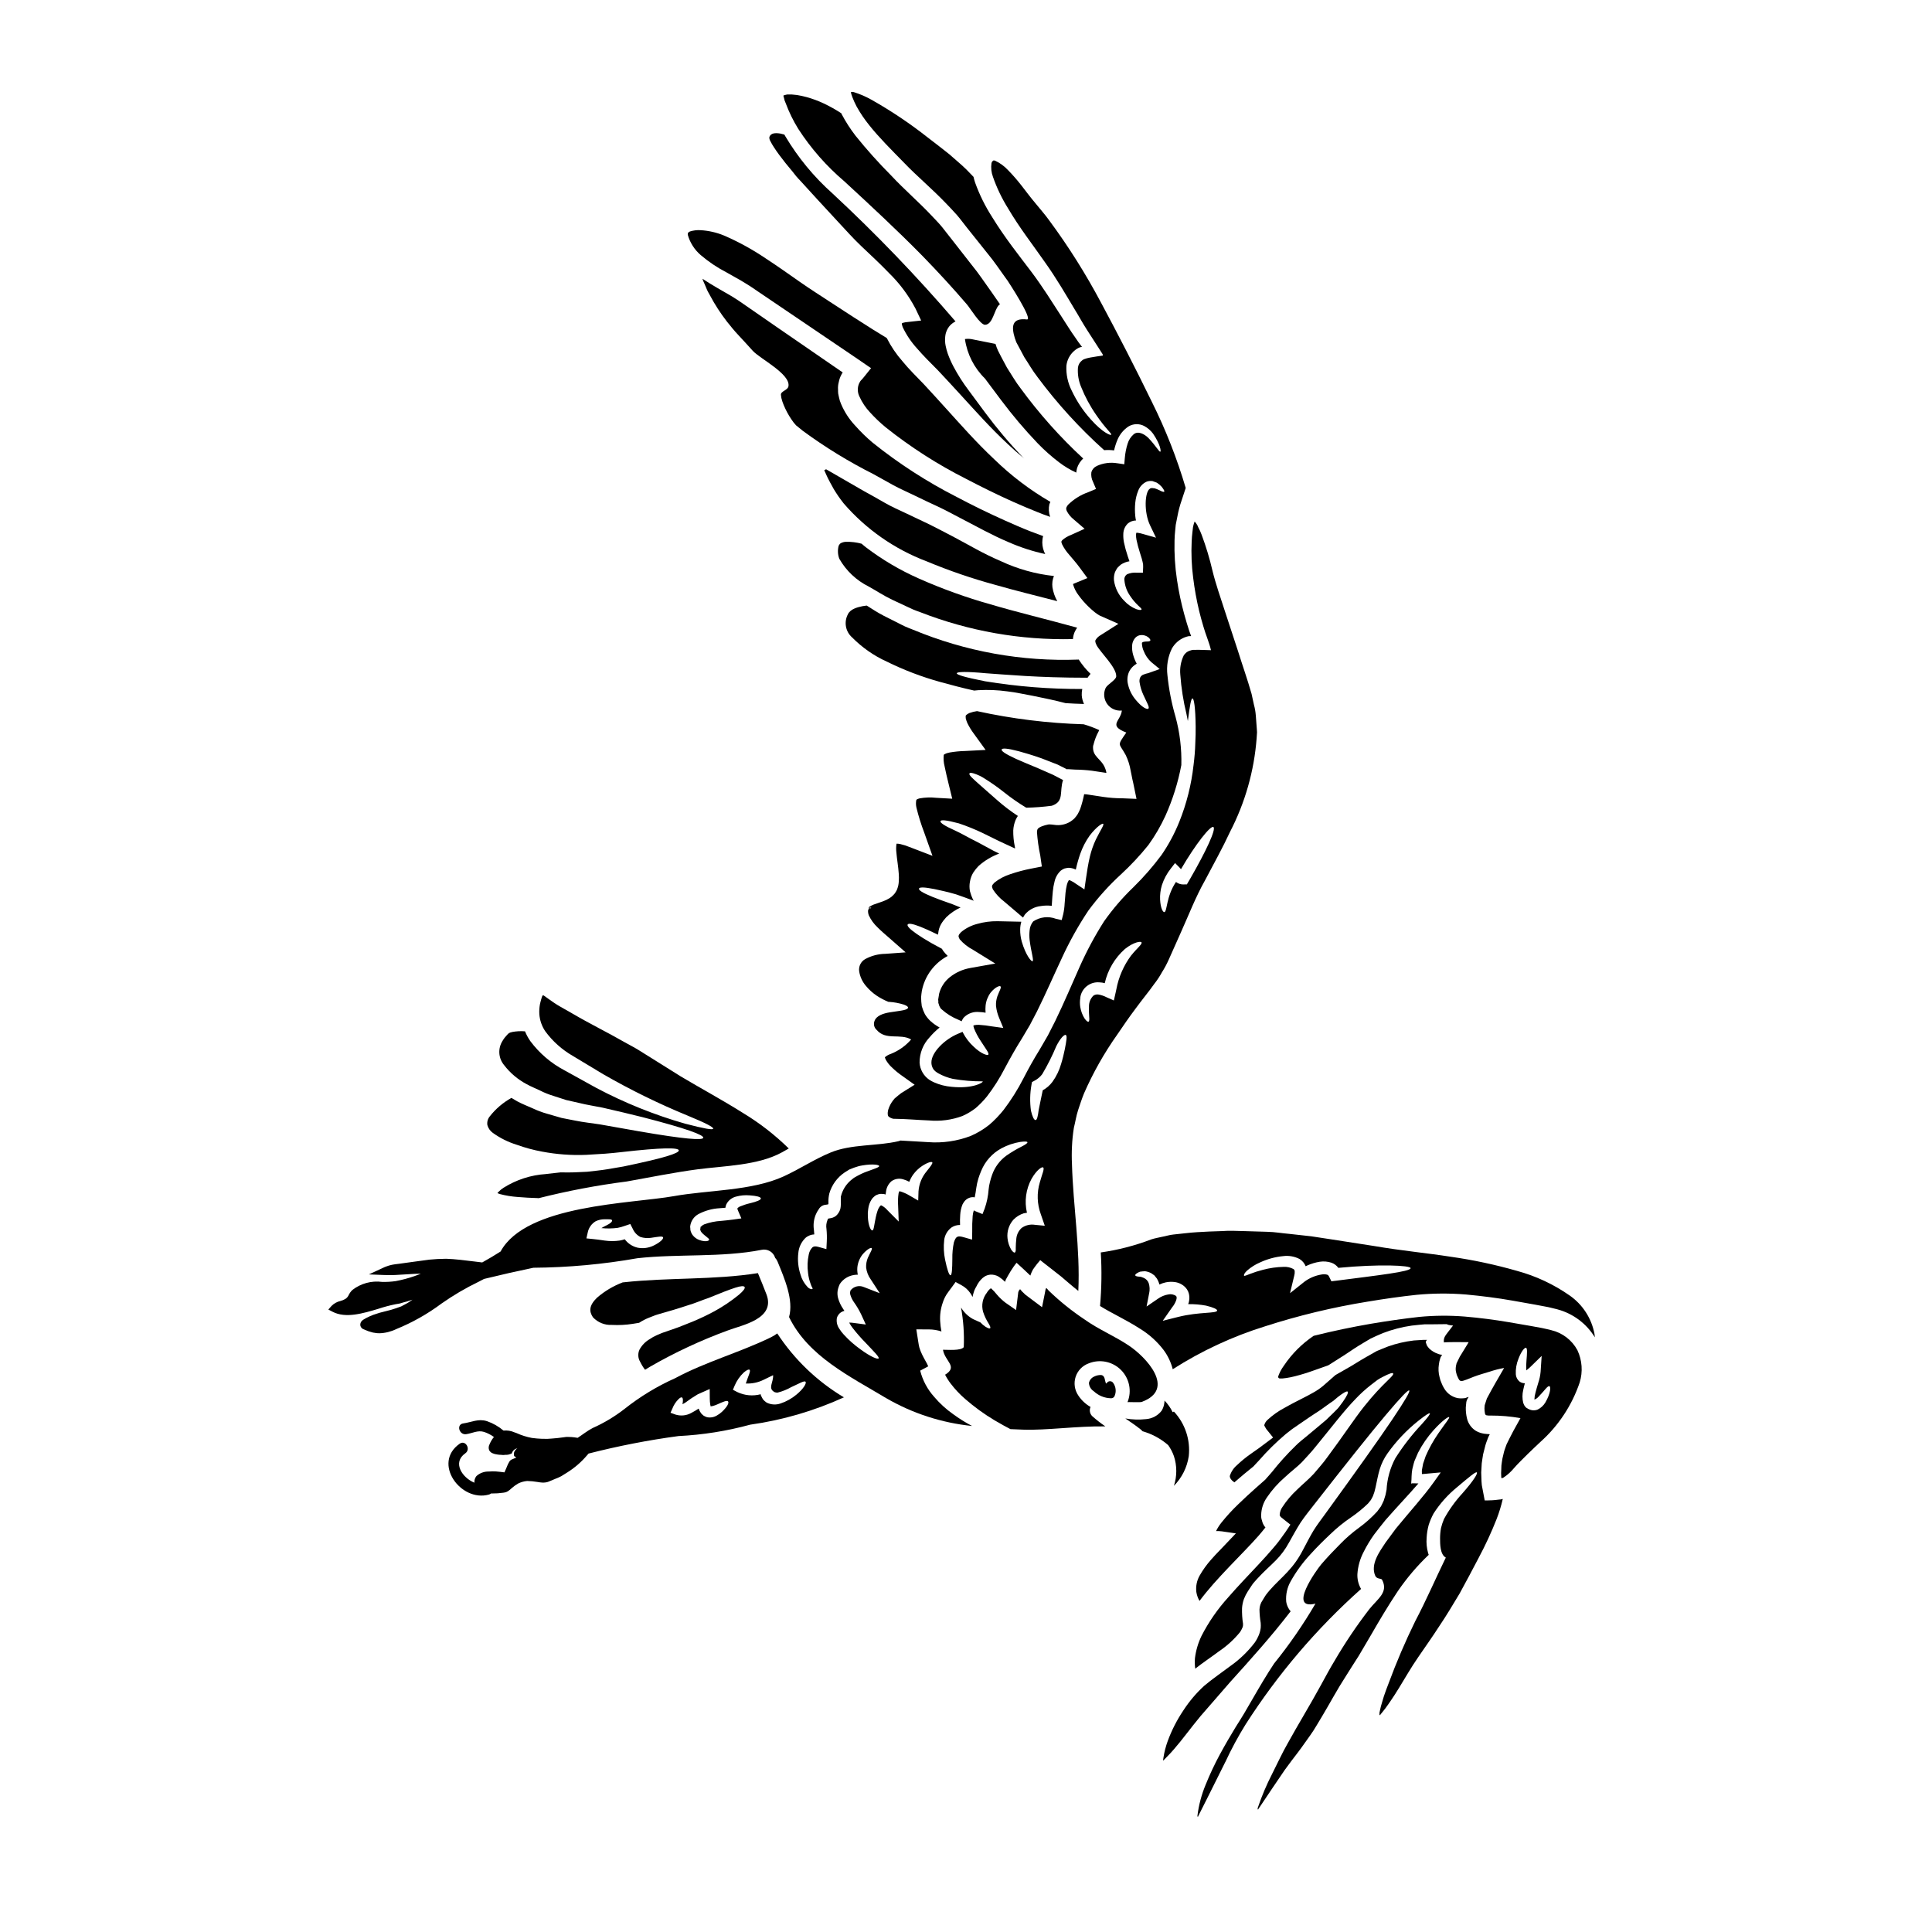 <?xml version="1.0" encoding="UTF-8"?>
<!-- Uploaded to: ICON Repo, www.iconrepo.com, Generator: ICON Repo Mixer Tools -->
<svg fill="#000000" width="800px" height="800px" version="1.1" viewBox="144 144 512 512" xmlns="http://www.w3.org/2000/svg">
 <g>
  <path d="m280.96 447.38c2.18 0.785 4.418 1.391 6.691 1.809 3.852 0.73 7.769 1.02 11.688 0.859 1.762-0.121 3.43-0.199 4.973-0.305 1.543-0.102 3.008-0.281 4.367-0.422 10.824-1.238 15.152-1.219 15.215-0.461 0.062 0.758-3.848 2.027-14.652 4.269-1.387 0.238-2.848 0.5-4.453 0.758-1.605 0.262-3.324 0.422-5.191 0.641-2.125 0.121-4.492 0.242-6.996 0.16-1.121 0.121-2.426 0.262-3.938 0.441l0.004 0.008c-3.973 0.254-7.816 1.496-11.188 3.609-0.492 0.301-0.941 0.664-1.34 1.082-0.285 0.262-0.219 0.219-0.262 0.281l-0.023 0.039c0 0.043 0 0.062 0.043 0.082 0.043 0.02 0.078 0.039 0.621 0.219l0.004 0.004c1.516 0.395 3.062 0.648 4.629 0.758 1.781 0.16 3.508 0.238 5.512 0.305v0.039h-0.004c7.723-1.953 15.555-3.441 23.457-4.453 6.191-1.102 12.594-2.406 18.801-3.227 7.016-0.922 16.016-1 22.387-4.531 0.562-0.301 1.141-0.641 1.723-0.98h0.004c-3.668-3.602-7.746-6.766-12.148-9.422-5.535-3.488-11.168-6.516-16.477-9.68-2.606-1.625-5.117-3.227-7.617-4.769-1.203-0.762-2.387-1.484-3.57-2.227-1.184-0.742-2.426-1.344-3.609-2.023-4.723-2.707-9.445-5.012-13.809-7.578-1.082-0.621-2.164-1.242-3.246-1.848l0.004 0.004c-1.094-0.621-2.144-1.312-3.148-2.062l-1.18-0.844h-0.004c-0.07-0.051-0.145-0.098-0.219-0.141-0.141-0.059-0.238 0.062-0.305 0.199l-0.098 0.262-0.199 0.641c-0.16 0.465-0.199 0.883-0.324 1.305v-0.004c-0.148 0.84-0.203 1.695-0.156 2.547 0.109 1.621 0.641 3.18 1.543 4.531 1.965 2.695 4.481 4.941 7.375 6.598 2.906 1.762 5.613 3.387 8.117 4.887 7.203 4.137 14.668 7.793 22.352 10.945 4.789 1.969 6.793 3.047 6.691 3.43-0.102 0.383-2.363 0-7.418-1.324v0.004c-8.16-2.332-16.055-5.512-23.555-9.484-2.625-1.445-5.434-3.008-8.457-4.672-3.559-1.879-6.652-4.527-9.055-7.758-0.555-0.801-1.02-1.664-1.387-2.566-1.145-0.098-2.297-0.035-3.426 0.18-0.199 0.102-0.598 0.102-0.758 0.285h-0.004c-0.082 0.059-0.168 0.113-0.258 0.156-0.102 0.082-0.199 0.219-0.305 0.324-0.453 0.465-0.852 0.98-1.18 1.543-1.309 2.008-1.148 4.637 0.395 6.473 1.598 2.086 3.629 3.801 5.949 5.031 1.18 0.66 2.426 1.141 3.59 1.703v0.004c1.121 0.566 2.285 1.035 3.488 1.398 1.16 0.395 2.301 0.742 3.41 1.105 1.141 0.262 2.262 0.52 3.344 0.758 2.164 0.543 4.348 0.863 6.297 1.262 4.012 0.902 7.5 1.762 10.523 2.504 11.926 3.07 16.297 4.75 16.176 5.477-0.117 0.723-4.871 0.395-17-1.703-2.988-0.543-6.453-1.141-10.441-1.848-2.047-0.32-4.168-0.52-6.516-1-1.18-0.238-2.363-0.461-3.59-0.703l-3.809-1.102h0.004c-1.352-0.375-2.672-0.871-3.938-1.477-1.305-0.582-2.684-1.105-4.027-1.828-0.504-0.281-1.023-0.582-1.523-0.902-2.227 1.238-4.184 2.906-5.754 4.914-0.527 0.641-0.754 1.48-0.621 2.301 0.227 0.816 0.723 1.531 1.406 2.027 1.941 1.402 4.106 2.481 6.394 3.184z"/>
  <path d="m339.82 487.12c-2.016 1.645-4.176 3.102-6.453 4.352-1.879 1.016-3.805 1.934-5.773 2.754-1.145 0.461-2.363 0.961-3.629 1.445-1.266 0.484-2.606 0.902-4.012 1.402-0.719 0.219-1.281 0.543-1.945 0.789l0.004-0.004c-0.625 0.273-1.223 0.609-1.785 1-1.145 0.648-2.09 1.602-2.727 2.754-0.512 1.043-0.457 2.273 0.141 3.269 0.359 0.75 0.797 1.465 1.305 2.125 0.441-0.281 0.863-0.539 1.242-0.758v-0.004c6.606-3.809 13.527-7.039 20.684-9.66 3.711-1.426 12.691-3.008 10.266-9.52-0.719-1.906-1.504-3.789-2.285-5.672-11.562 1.844-23.793 1.141-35.48 2.426v-0.004c-0.121 0.004-0.238 0.016-0.359 0.039-2.484 0.941-4.785 2.312-6.797 4.051-2.125 2.062-2.144 3.606-1.082 5.191 1.293 1.379 3.125 2.121 5.012 2.023 1.84 0.098 3.688 0.004 5.512-0.281 0.621-0.102 1.18-0.18 1.723-0.281 0.02 0 0.039-0.023 0.059-0.043v0.004c0.797-0.52 1.645-0.957 2.527-1.305 0.824-0.301 1.641-0.68 2.387-0.883 1.465-0.422 2.824-0.824 4.129-1.199 1.305-0.379 2.426-0.762 3.543-1.121 2.223-0.641 4.051-1.484 5.734-2.027 3.246-1.344 5.551-2.223 7.086-2.723s2.305-0.504 2.488-0.18c0.176 0.32-0.289 0.996-1.512 2.039z"/>
  <path d="m349.98 497.37c-0.547 0.41-1.133 0.766-1.746 1.062-8.234 4-17.23 6.461-25.297 10.797-4.793 2.141-9.297 4.875-13.414 8.137-2.602 2.027-5.441 3.731-8.457 5.074-1.402 0.723-2.66 1.742-3.981 2.602-0.578-0.09-1.133-0.176-1.629-0.207l-1.18-0.039c-0.25 0-0.527 0.051-0.789 0.086l-1.699 0.215c-0.539 0.039-1.051 0.082-1.574 0.141-0.77 0.082-1.543 0.102-2.312 0.062h-0.297c-0.871-0.043-1.758-0.098-2.656-0.23-1.41-0.27-2.785-0.703-4.094-1.301l-0.512-0.176c-0.91-0.41-1.914-0.574-2.91-0.473-1.289-1.09-2.766-1.934-4.359-2.488-2.312-0.742-4.059 0.27-6.32 0.594-1.875 0.273-1.078 3.117 0.789 2.848 1.676-0.238 3.055-1.121 4.754-0.594h-0.004c0.934 0.309 1.812 0.762 2.606 1.34-0.48 0.578-0.871 1.227-1.156 1.926-0.273 0.48-0.312 1.059-0.109 1.574 0.172 0.312 0.43 0.57 0.738 0.742l0.492 0.184v0.004c0.219 0.078 0.441 0.133 0.672 0.16l0.324 0.059h-0.004c0.27 0.047 0.543 0.07 0.816 0.07 0.453 0.074 0.914 0.074 1.371 0 0.395 0.023 0.785-0.043 1.152-0.195l0.395-0.133 0.172-0.371c0.172-0.359 0.457-0.652 0.812-0.836 0.176-0.098 0.359-0.18 0.551-0.246-0.164 0.125-0.312 0.27-0.441 0.426-0.328 0.305-0.512 0.734-0.504 1.18l0.066 0.504 0.395 0.25 0.133 0.18-0.953 0.395v0.004c-0.422 0.129-0.762 0.438-0.938 0.84-0.082 0.117-0.152 0.242-0.207 0.375l-0.109 0.219c-0.066 0.188-0.145 0.367-0.316 0.758-0.168 0.395-0.375 0.863-0.559 1.305-0.711-0.094-1.477-0.184-2.266-0.246h-0.004c-0.625-0.035-1.25-0.027-1.875 0.023-1.211-0.039-2.391 0.395-3.293 1.207-0.391 0.496-0.582 1.121-0.535 1.754-3.231-1.316-5.902-5.348-2.414-7.785 1.547-1.082 0.07-3.641-1.488-2.547-7.316 5.117 0.273 15.555 7.746 13.477h0.004c0.207-0.055 0.398-0.152 0.566-0.289h0.238c1.02 0.008 2.035-0.059 3.039-0.207 0.309-0.031 0.605-0.105 0.891-0.227l0.359-0.203c0.324-0.219 0.629-0.469 0.914-0.742 0.531-0.477 1.113-0.898 1.73-1.258 0.75-0.371 1.566-0.602 2.406-0.672 0.898 0.016 1.797 0.102 2.688 0.254 0.441 0.086 0.891 0.141 1.34 0.168 0.492 0.023 0.984-0.035 1.457-0.176 0.281-0.098 0.617-0.242 0.969-0.395 0.234-0.105 0.48-0.207 0.738-0.312l0.496-0.207v0.004c0.461-0.176 0.91-0.379 1.344-0.609l1.625-1.012c1.961-1.234 3.723-2.766 5.219-4.535l0.395-0.449c7.848-2.008 15.801-3.559 23.828-4.637 6.422-0.316 12.785-1.324 18.988-3.016 8.59-1.207 16.957-3.644 24.848-7.246-7.098-4.234-13.137-10.027-17.664-16.938zm-20.125 15.715 2.223-0.98 0.02 2.562v0.004c0.004 0.516 0.047 1.031 0.121 1.547 0.039 0.219 0.078 0.281 0.098 0.395h-0.02s0 0.039-0.039 0.062v-0.004c0.039 0 0.074 0.004 0.105 0.023 0.176-0.012 0.348-0.039 0.52-0.086 0.402-0.109 0.797-0.25 1.18-0.418 1.523-0.68 2.606-1.18 2.891-0.789 0.285 0.395-0.199 1.383-1.605 2.723h-0.004c-0.418 0.391-0.879 0.727-1.379 1.004-0.785 0.469-1.715 0.625-2.606 0.441-0.309-0.098-0.605-0.23-0.883-0.395-0.246-0.191-0.473-0.406-0.68-0.641-0.277-0.379-0.496-0.797-0.648-1.238-0.613 0.406-1.25 0.781-1.902 1.121-1.266 0.723-2.773 0.895-4.168 0.48l-1.387-0.5 0.504-1.125c0.34-0.883 0.848-1.684 1.504-2.363 0.461-0.484 0.82-0.684 1.039-0.562s0.285 0.52 0.219 1.18c-0.039 0.18-0.059 0.395-0.098 0.602 0.297-0.133 0.578-0.293 0.844-0.48 1.039-0.785 2.121-1.508 3.246-2.164 0.305-0.125 0.594-0.254 0.906-0.395zm25.156 0.543v0.004c-1.23 1.016-2.637 1.797-4.148 2.301-1.219 0.43-2.559 0.344-3.711-0.238-0.359-0.238-0.684-0.531-0.961-0.863-0.207-0.352-0.395-0.711-0.562-1.082-0.02-0.086-0.035-0.172-0.039-0.262-2.074 0.551-4.277 0.344-6.215-0.582l-1.141-0.602 0.422-1.02c0.559-1.352 1.398-2.566 2.465-3.57 0.742-0.621 1.281-0.883 1.504-0.719 0.422 0.281-0.344 1.664-0.98 3.648 1.633 0.078 3.258-0.258 4.723-0.984 0.844-0.395 1.684-0.824 2.508-1.219 0.141 1.945-1.523 3.508 0.441 4.508v-0.004c0.25 0.098 0.52 0.133 0.785 0.102 1.254-0.312 2.461-0.801 3.586-1.441 2.164-0.98 3.41-1.762 3.769-1.441 0.363 0.32-0.422 1.82-2.445 3.469z"/>
  <path d="m336.45 216.14c1.324 0.742 2.644 1.484 4.008 2.266 0.699 0.422 1.383 0.863 2.086 1.281 0.703 0.422 1.305 0.883 1.969 1.324 2.644 1.785 5.352 3.613 8.117 5.492 5.613 3.789 11.508 7.797 17.738 12.008l2.305 1.574 1.141 0.789 0.582 0.395 0.281 0.176c0.102 0.062 0.219 0.141 0.082 0.219l-1.684 2.106c-0.297 0.391-0.621 0.758-0.965 1.102-0.141 0.172-0.258 0.359-0.34 0.562l-0.102 0.18v0.004c-0.488 1.117-0.449 2.398 0.102 3.488 0.699 1.551 1.652 2.973 2.824 4.207 1.277 1.41 2.66 2.727 4.129 3.934 6.637 5.285 13.797 9.875 21.371 13.691 3.969 2.082 8.078 4.109 12.367 6.035 2.125 0.941 4.309 1.883 6.516 2.754 1.102 0.441 2.203 0.863 3.305 1.242v-0.059c-0.363-1.059-0.426-2.195-0.184-3.285 0.082-0.219 0.18-0.422 0.266-0.621-5.41-3.144-10.414-6.941-14.895-11.305-4.852-4.555-8.961-9.262-12.91-13.609-1.969-2.207-3.891-4.269-5.754-6.297-1.863-1.922-3.938-3.969-5.672-6.094v-0.004c-1.633-1.852-3.019-3.906-4.129-6.113-1.062-0.641-2.301-1.402-3.746-2.305-2.988-1.883-6.797-4.328-11.504-7.414-2.328-1.543-4.992-3.207-7.797-5.172-2.805-1.965-5.793-4.09-9.102-6.254-3.465-2.34-7.133-4.352-10.965-6.012-1.984-0.824-4.094-1.305-6.238-1.426-0.953-0.059-1.91 0.055-2.824 0.344-0.621 0.395-0.5 0.262-0.562 0.863v-0.004c0.582 2.098 1.777 3.973 3.43 5.391 2.07 1.766 4.336 3.293 6.754 4.547z"/>
  <path d="m429.21 269.24c0.055-0.422 0.137-0.836 0.242-1.246 0.32-0.945 0.875-1.801 1.605-2.484-6.094-5.629-11.629-11.832-16.531-18.523-1.383-1.762-2.484-3.746-3.688-5.594-0.539-1-1.062-1.969-1.574-2.945l-0.758-1.484-0.004 0.004c-0.27-0.594-0.496-1.203-0.684-1.824l-5.902-1.18-0.004-0.004c-0.695-0.168-1.414-0.211-2.125-0.121-0.031 0-0.055 0.027-0.059 0.059 0.574 3.957 2.434 7.613 5.289 10.406 1.426 1.898 2.867 3.828 4.328 5.789h0.004c2.981 3.973 6.191 7.766 9.617 11.355 1.754 1.82 3.644 3.5 5.652 5.031 1.422 1.094 2.961 2.019 4.59 2.762z"/>
  <path d="m349.14 183.09c0.824 1.281 1.867 2.664 3.027 4.129 0.602 0.719 1.223 1.484 1.867 2.262 0.32 0.395 0.641 0.824 0.98 1.242 0.34 0.422 0.723 0.789 1.082 1.18 1.465 1.574 3.008 3.309 4.672 5.117 1.664 1.805 3.543 3.809 5.453 5.902 2.004 2.141 3.809 4.207 6.094 6.371 2.281 2.164 4.723 4.41 7.238 7.016l-0.004 0.004c2.852 2.769 5.242 5.977 7.086 9.5l1.48 3.129-3.566 0.395c-0.406 0.027-0.812 0.094-1.207 0.199-0.34 0.141-0.281 0.121-0.32 0.16h0.004c-0.031 0.031-0.047 0.078-0.039 0.121 0.055 0.301 0.133 0.598 0.238 0.883 0.98 2.062 2.266 3.969 3.809 5.652 1.664 1.945 3.469 3.707 5.512 5.773 1.945 2.082 3.938 4.207 5.902 6.371 3.973 4.328 8.039 8.938 12.691 13.25 1.363 1.281 2.805 2.547 4.289 3.789-0.121-0.121-0.238-0.219-0.344-0.324v0.004c-3.594-3.758-6.945-7.734-10.043-11.906-1.465-1.969-2.93-3.938-4.348-5.871v-0.004c-1.496-1.973-2.828-4.066-3.992-6.254-0.598-1.121-1.113-2.289-1.543-3.488-0.227-0.652-0.406-1.32-0.543-2-0.176-0.832-0.219-1.688-0.117-2.527 0.105-1.09 0.555-2.113 1.281-2.926 0.418-0.434 0.91-0.793 1.445-1.062-10.215-11.906-21.098-23.223-32.594-33.898-4.93-4.391-9.152-9.516-12.527-15.191l-0.238-0.422c-0.344-0.102-0.641-0.18-1.023-0.262-1.383-0.219-2.523-0.18-2.945 0.883-0.047 0.363 0.031 0.73 0.219 1.043 0.305 0.609 0.645 1.195 1.023 1.762z"/>
  <path d="m369.62 169 0.059 0.117 0.18 0.562v0.004c0.332 0.863 0.711 1.703 1.141 2.523 0.973 1.75 2.094 3.414 3.352 4.969 2.586 3.266 5.871 6.516 9.281 10.004 3.266 3.426 7.215 6.691 11.062 10.703 0.941 1.004 1.945 2.004 2.867 3.066s1.742 2.203 2.625 3.309c1.781 2.242 3.606 4.527 5.473 6.852 1.926 2.305 3.57 4.832 5.391 7.316 0.121 0.18 6.875 10.461 5.074 10.234-3.938-0.461-4.148 1.805-3.188 4.934 0.141 0.395 0.281 0.789 0.395 1.102l0.699 1.305c0.48 0.883 0.945 1.762 1.426 2.668 1.141 1.699 2.125 3.508 3.449 5.191h-0.004c5.238 7.059 11.172 13.574 17.715 19.441 0.871-0.07 1.754-0.051 2.625 0.062 0.219-0.98 0.527-1.938 0.918-2.863 0.605-1.414 1.605-2.621 2.887-3.473 1.273-0.773 2.859-0.82 4.18-0.129 0.918 0.496 1.719 1.184 2.344 2.023 1.988 2.93 2.125 4.672 1.945 4.769-0.301 0.199-1.141-1.504-3.203-3.648-1.043-1.02-2.754-1.945-3.91-0.922-0.746 0.66-1.293 1.516-1.574 2.469-0.391 1.234-0.637 2.512-0.742 3.805l-0.141 1.645-1.762-0.262-0.004 0.004c-1.879-0.332-3.816-0.082-5.551 0.719-0.676 0.32-1.184 0.91-1.402 1.621-0.121 0.887 0.031 1.789 0.441 2.586l0.789 1.867-2.008 0.844h-0.004c-2.047 0.715-3.91 1.879-5.449 3.406-0.52 0.719-0.52 1-0.301 1.574 0.453 0.879 1.086 1.652 1.863 2.266l2.871 2.469-3.609 1.641-0.004-0.004c-0.867 0.324-1.668 0.809-2.359 1.426 0 0.098-0.117 0.18-0.16 0.238 0.043 0.078-0.059 0.078 0 0.16-0.059 0.059 0.043 0.34 0.18 0.68v0.004c0.5 1 1.137 1.926 1.887 2.758 0.844 1.02 1.824 2.082 2.785 3.406l2.023 2.754-3.469 1.426v-0.004c-0.109 0.039-0.215 0.086-0.316 0.141v0.16c0.297 1.023 0.785 1.984 1.438 2.824 0.809 1.117 1.715 2.156 2.711 3.109 0.5 0.48 1.023 0.941 1.543 1.363 0.422 0.348 0.879 0.656 1.359 0.922l4.953 2.184-4.691 2.988c-0.582 0.316-1.066 0.789-1.402 1.363-0.059 0.199-0.098 0.543 0.344 1.387 1.082 1.945 5.289 5.871 5.168 8.199-0.059 0.961-2.344 2.102-2.805 3.066l-0.004-0.004c-0.633 1.383-0.477 3.004 0.41 4.242 0.891 1.234 2.375 1.898 3.891 1.742-0.301 2.824-3.766 3.91 1.18 5.832-2.566 3.711-1.945 2.648-0.16 5.957v-0.004c0.625 1.297 1.062 2.672 1.301 4.09l0.238 1.18c0.141 0.844 0.301 1.445 0.461 2.164l0.863 4.191-3.824-0.16v0.004c-1.652-0.004-3.301-0.125-4.934-0.363l-3.938-0.598h0.004c-0.391-0.07-0.785-0.113-1.184-0.125-0.078 0.301-0.141 0.621-0.199 0.922-0.137 0.602-0.301 1.262-0.52 1.969-0.121 0.363-0.199 0.68-0.363 1.102-0.184 0.449-0.398 0.883-0.641 1.305-0.184 0.297-0.391 0.578-0.621 0.84l-0.16 0.199-0.098 0.102-0.043 0.043c-0.102 0.098-0.211 0.191-0.324 0.281l-0.176 0.141-0.363 0.262-0.078 0.059-0.266 0.16h0.004c-1.234 0.695-2.668 0.957-4.07 0.738-0.438-0.066-0.879-0.105-1.324-0.117-0.078 0.016-0.16 0.02-0.238 0.02l-0.863 0.199c-0.211 0.051-0.418 0.117-0.621 0.203-0.156 0.078-0.34 0.098-0.48 0.18-0.25 0.113-0.484 0.254-0.699 0.422-0.219 0.238-0.281 0.281-0.363 0.961 0.145 2.102 0.438 4.188 0.875 6.25l0.422 2.926-2.867 0.562c-1.863 0.359-3.695 0.852-5.492 1.465-1.516 0.484-2.938 1.234-4.191 2.223-0.395 0.395-0.641 0.719-0.621 0.883-0.078 0.059 0 0.199-0.02 0.324v-0.004c0.078 0.191 0.145 0.383 0.199 0.578 0.809 1.262 1.836 2.367 3.027 3.269l4.973 4.231c0.145-0.27 0.305-0.535 0.48-0.789 1.062-1.273 2.578-2.086 4.231-2.262 0.961-0.16 1.938-0.18 2.906-0.059l0.062-0.965c0.059-0.902 0.117-1.863 0.219-2.848 0.078-0.887 0.234-1.762 0.461-2.625 0.242-1.105 0.816-2.109 1.641-2.883 0.297-0.23 0.621-0.418 0.965-0.562 0.367-0.098 0.742-0.168 1.121-0.203 0.59 0.02 1.168 0.152 1.707 0.395 0.066 0.023 0.133 0.051 0.199 0.078 0.309-1.418 0.703-2.816 1.18-4.188 0.602-1.711 1.438-3.332 2.488-4.809 1.844-2.406 3.367-3.328 3.586-3.129 0.305 0.281-0.719 1.664-1.926 4.129-0.691 1.461-1.227 2.992-1.602 4.57-0.441 1.828-0.762 3.938-1.102 6.273l-0.344 2.41-2.223-1.465v-0.004c-0.445-0.34-0.93-0.629-1.445-0.859-0.074-0.066-0.176-0.098-0.277-0.082-0.059 0-0.121-0.039-0.18-0.039h-0.004c-0.242 0.379-0.418 0.801-0.52 1.242-0.16 0.695-0.281 1.398-0.359 2.106-0.059 0.922-0.141 1.824-0.219 2.723h-0.004c-0.043 1.008-0.176 2.008-0.395 2.988l-0.395 1.523-1.523-0.34h0.004c-2.004-0.758-4.254-0.496-6.031 0.699-0.547 0.66-0.875 1.473-0.945 2.324-0.098 0.875-0.098 1.754 0 2.625 0.422 3.324 1.18 5.41 0.762 5.594-0.305 0.137-1.762-1.523-2.848-5.191h0.004c-0.289-1.035-0.434-2.109-0.422-3.188 0-0.707 0.102-1.41 0.301-2.086l-6.297-0.137c-1.832-0.027-3.652 0.215-5.414 0.719-1.559 0.402-3.008 1.141-4.25 2.164-0.395 0.422-0.68 0.789-0.641 0.961-0.098 0.102 0.039 0.219 0 0.344 0.098 0.188 0.184 0.383 0.258 0.582 0.996 1.152 2.195 2.102 3.543 2.805l5.902 3.644-6.637 1.18 0.004 0.004c-1.988 0.34-3.856 1.184-5.434 2.441-1.371 1.102-2.356 2.613-2.805 4.312-0.098 0.543-0.199 1.121-0.262 1.602 0.043 0.301 0.059 0.602 0.039 0.906 0.141 0.281 0.16 0.617 0.324 0.902 0.16 0.285 0.238 0.559 0.559 0.789v-0.004c1.297 1.172 2.793 2.106 4.414 2.754l0.902 0.422h-0.004c0.016-0.055 0.031-0.105 0.043-0.16l0.039-0.098 0.121-0.219 0.039-0.059 0.078-0.141v-0.004c0.109-0.18 0.242-0.34 0.395-0.48 1.043-0.973 2.453-1.445 3.867-1.305 0.586 0.016 1.168 0.078 1.746 0.184-0.059-0.621-0.059-1.246 0-1.867 0.125-1.242 0.582-2.426 1.32-3.43 1.281-1.574 2.426-1.906 2.625-1.684 0.324 0.305-0.32 1.242-0.844 2.688h0.004c-0.273 0.812-0.391 1.672-0.34 2.527 0.129 1.121 0.418 2.215 0.863 3.246l1.062 2.562-2.848-0.395v0.004c-1.207-0.219-2.426-0.367-3.648-0.441-0.449-0.012-0.902 0.035-1.34 0.137-0.027-0.004-0.055 0.012-0.066 0.039-0.016 0.133 0 0.266 0.043 0.395l0.082 0.059h-0.059c0 0.07 0.016 0.137 0.039 0.199 0.48 1.23 1.102 2.402 1.844 3.496 1.328 2.047 2.188 3.148 2.008 3.543-0.18 0.395-1.945-0.199-3.828-2.004-1.207-1.086-2.207-2.383-2.949-3.828l-0.059-0.18-1.18 0.5c-3.648 1.504-7.086 4.992-7.086 7.578v-0.004c-0.02 0.633 0.156 1.258 0.5 1.785 0.07 0.145 0.172 0.27 0.301 0.359 0.078 0.062 0.098 0.141 0.262 0.262 0.262 0.215 0.543 0.402 0.844 0.562 1.188 0.648 2.461 1.129 3.785 1.426 2.609 0.453 5.25 0.676 7.898 0.66 0.219 0.32-2.688 2.023-8.266 1.441-1.598-0.133-3.164-0.531-4.633-1.184-0.445-0.195-0.875-0.43-1.281-0.699-1.492-1.039-2.43-2.699-2.547-4.512-0.016-2.484 0.926-4.879 2.629-6.691 0.809-0.957 1.707-1.836 2.684-2.625-0.93-0.5-1.793-1.121-2.566-1.844-0.52-0.508-0.969-1.078-1.34-1.703-0.34-0.672-0.617-1.379-0.824-2.106-0.109-0.781-0.172-1.57-0.18-2.359 0.043-0.621 0.121-1.121 0.199-1.684v-0.004c0.766-3.965 3.285-7.371 6.856-9.262-0.441-0.426-0.852-0.891-1.223-1.379-0.117-0.168-0.227-0.344-0.32-0.523-1.004-0.539-1.906-1.02-2.727-1.48-1.723-0.984-2.988-1.785-3.969-2.469-1.926-1.344-2.566-2.102-2.387-2.465 0.18-0.363 1.141-0.305 3.344 0.559 1.121 0.441 2.547 1.082 4.328 1.945 0.121 0.043 0.266 0.121 0.395 0.16l0.004 0.004c0.004-0.125 0.02-0.246 0.039-0.363 0.082-0.859 0.34-1.691 0.766-2.445 0.387-0.648 0.844-1.25 1.363-1.801 1.109-1.07 2.391-1.945 3.789-2.586-0.762-0.305-1.484-0.582-2.125-0.863-2.266-0.789-4.031-1.426-5.352-1.969-2.664-1.082-3.629-1.762-3.543-2.164 0.086-0.402 1.238-0.461 4.109 0.117 1.441 0.305 3.324 0.703 5.691 1.387 1.383 0.48 2.969 1.043 4.723 1.703-0.059-0.121-0.16-0.219-0.219-0.344h-0.004c-0.328-0.695-0.59-1.418-0.785-2.164-0.172-0.852-0.172-1.73 0-2.586 0.137-0.852 0.445-1.668 0.898-2.402 0.41-0.629 0.883-1.211 1.406-1.746 1.602-1.414 3.449-2.519 5.453-3.266-0.48-0.238-0.98-0.48-1.445-0.699-1.543-0.824-2.945-1.574-4.188-2.266-2.527-1.242-4.41-2.387-5.93-3.066-3.008-1.344-4.133-2.144-4.012-2.547 0.121-0.402 1.426-0.34 4.809 0.562v-0.004c2.184 0.73 4.32 1.594 6.394 2.586l4.269 2.102c1.277 0.582 2.684 1.242 4.188 1.945 0.039 0 0.078 0 0.117-0.039h0.004c-0.023-0.176-0.059-0.348-0.098-0.52-0.285-1.379-0.418-2.785-0.395-4.191 0.047-0.945 0.258-1.879 0.621-2.754 0.168-0.379 0.371-0.742 0.602-1.082-1.914-1.25-3.734-2.641-5.449-4.152-1.887-1.68-3.371-2.984-4.512-3.969-2.223-1.969-3.086-2.754-2.867-3.148 0.098-0.18 0.441-0.199 1.121 0h0.004c1.062 0.336 2.078 0.82 3.004 1.441 1.738 1.082 3.41 2.266 5.012 3.539 1.879 1.496 3.852 2.871 5.906 4.109 2.269-0.043 4.539-0.219 6.793-0.52 3.371-1.141 1.926-3.746 2.969-6.812-0.922-0.484-1.824-0.965-2.664-1.387-1.465-0.66-2.805-1.242-4.012-1.762-2.445-1.023-4.367-1.801-5.812-2.465-2.926-1.348-3.938-2.106-3.785-2.488 0.148-0.383 1.422-0.34 4.492 0.461 1.543 0.422 3.566 1.004 6.113 1.906 1.262 0.48 2.684 1.043 4.227 1.645 0.824 0.395 1.664 0.82 2.547 1.281l0.039-0.082 1.969 0.121-0.008 0.004c1.508 0.016 3.016 0.113 4.512 0.297 1.281 0.18 2.566 0.395 3.867 0.582l-0.039-0.219h0.004c-0.066-0.344-0.164-0.68-0.301-1.004-0.984-2.606-3.488-3.008-3.188-5.953l0.098-0.285c0.043-0.176 0.102-0.395 0.141-0.539v0.004c0.273-0.996 0.656-1.957 1.145-2.863l0.238-0.484c-1.336-0.617-2.715-1.133-4.129-1.543-9.508-0.281-18.969-1.449-28.262-3.488-0.684 0.094-1.355 0.262-2.008 0.5-0.789 0.363-1 0.684-1 0.789v-0.004c-0.008 0.207-0.004 0.418 0.023 0.625 0.102 0.402 0.234 0.797 0.391 1.18 0.48 1.004 1.059 1.957 1.727 2.848l3.148 4.348-5.453 0.281c-1.363 0.031-2.723 0.164-4.07 0.395l-0.789 0.199c-0.199 0.098-0.395 0.18-0.543 0.238-0.262 0.16-0.18 0.16-0.238 0.199v0.004c-0.109 1.016-0.035 2.043 0.223 3.027 0.281 1.422 0.66 2.988 1.043 4.57l0.98 4.012-4.234-0.238c-1.461-0.16-2.938-0.113-4.387 0.145-0.16 0.059-0.395 0.098-0.504 0.16-0.086 0.059-0.18 0.105-0.281 0.137 0 0.062-0.039 0.062-0.078 0.082 0.039 0.039-0.02 0-0.043 0.078v0.004c-0.129 0.66-0.113 1.344 0.043 2 0.547 2.25 1.234 4.457 2.062 6.617l2.184 6.152-6.113-2.344 0.004 0.004c-0.773-0.324-1.57-0.578-2.387-0.766-0.328-0.078-0.664-0.117-1.004-0.121 0 0.062-0.039 0.121-0.059 0.199-0.09 0.727-0.09 1.461 0 2.188 0.141 1.742 0.5 3.606 0.641 5.75v0.004c0.039 0.586 0.039 1.176 0 1.762-0.016 0.398-0.062 0.793-0.141 1.18-0.059 0.199-0.137 0.559-0.18 0.641l-0.117 0.32-0.098 0.262-0.082 0.141-0.098 0.18-0.219 0.359h-0.008c-0.133 0.223-0.293 0.426-0.484 0.602-0.305 0.336-0.652 0.625-1.039 0.863-0.551 0.344-1.137 0.625-1.746 0.84-1.02 0.395-1.844 0.602-2.484 0.863-0.359 0.141-0.703 0.32-1.023 0.543v-0.059c-0.02-0.02-0.02 0-0.039 0l-0.16 0.285-0.078 0.137 0.121 0.023 0.078-0.082 0.16-0.039h0.301c0 0.32-0.34 0.078-0.395 0.16l-0.156-0.02-0.062 0.059c-0.098 0.199-0.117 0.395-0.199 0.559h-0.004c-0.02 0.438 0.047 0.875 0.203 1.285 0.555 1.184 1.332 2.254 2.285 3.148 1 1.023 2.144 1.969 3.305 2.988l4.168 3.668-5.434 0.395 0.004-0.004c-1.855 0.031-3.68 0.512-5.309 1.406-1.137 0.652-1.762 1.93-1.574 3.227 0.219 1.406 0.82 2.727 1.742 3.812 0.84 1.027 1.828 1.926 2.93 2.664 0.973 0.641 2.008 1.184 3.086 1.621 0.066 0.008 0.133 0.008 0.199 0 1.316 0.086 2.613 0.332 3.871 0.723 0.762 0.281 1.102 0.52 1.121 0.789 0.02 0.27-0.395 0.504-1.18 0.684-0.789 0.18-2.066 0.32-3.668 0.578-1.602 0.262-3.609 0.844-4.07 2.387-0.281 0.809-0.043 1.703 0.602 2.266 2.465 2.887 6.234 0.844 9.141 2.543h-0.004c-1.461 1.68-3.301 2.988-5.371 3.812-0.566 0.18-1.09 0.473-1.543 0.859-0.039 0.18-0.098 0 0.18 0.66v0.004c0.461 0.824 1.055 1.562 1.766 2.184 0.766 0.742 1.59 1.418 2.465 2.027 1.125 0.789 2.266 1.621 3.43 2.445-1.18 0.738-2.363 1.484-3.566 2.223-0.543 0.395-0.945 0.762-1.406 1.141-0.117 0.074-0.227 0.164-0.32 0.266l-0.121 0.156-0.238 0.285-0.004-0.004c-0.613 0.777-1.074 1.66-1.359 2.606-0.219 0.902-0.121 1.523 0.078 1.723v0.004c0.375 0.316 0.82 0.527 1.301 0.621 3.371 0.02 6.559 0.34 9.445 0.441h0.004c3.004 0.273 6.031-0.129 8.859-1.18 1.262-0.562 2.453-1.277 3.543-2.129 1.066-0.926 2.055-1.945 2.945-3.043 1.797-2.34 3.379-4.832 4.727-7.457 1.402-2.644 2.945-5.391 4.531-7.898 0.719-1.18 1.402-2.387 2.102-3.543 0.621-1.203 1.262-2.406 1.887-3.609 2.387-4.809 4.453-9.602 6.598-14.148h-0.004c2.012-4.379 4.363-8.59 7.031-12.598 2.562-3.473 5.457-6.688 8.641-9.602 2.609-2.406 5.035-5 7.258-7.758 1.77-2.453 3.293-5.07 4.551-7.82 1.918-4.285 3.324-8.777 4.195-13.391 0.113-4.324-0.406-8.637-1.543-12.809-1.047-3.602-1.766-7.289-2.144-11.023-0.293-2.414 0.117-4.863 1.18-7.051 0.754-1.332 1.934-2.371 3.352-2.949 0.168-0.07 0.34-0.133 0.52-0.18l0.219-0.059 0.305-0.082v-0.004c0.207-0.023 0.414-0.031 0.621-0.02 0.176 0.043 0-0.156 0-0.262l-0.141-0.34-0.281-0.789c-0.441-1.383-0.883-2.785-1.281-4.269v0.004c-0.848-3.055-1.504-6.16-1.969-9.301-0.516-3.426-0.73-6.894-0.641-10.363 0.039-0.922 0.059-1.844 0.18-2.754l0.137-1.406c0.141-0.738 0.305-1.484 0.441-2.223 0.27-1.469 0.652-2.918 1.145-4.328 0.32-1.023 0.699-2.125 1.059-3.227v-0.004c-2.316-7.856-5.32-15.496-8.977-22.828-4.512-9.262-9.055-18.078-13.41-26.18v0.004c-4.039-7.633-8.645-14.949-13.777-21.891-1.18-1.641-2.484-3.086-3.707-4.609-0.559-0.68-1.402-1.684-1.945-2.426-0.543-0.738-1.18-1.523-1.762-2.285-1.105-1.414-2.285-2.766-3.543-4.051-0.973-1.039-2.137-1.883-3.43-2.484-0.395-0.039-0.395-0.082-0.441 0h0.004c-0.086 0.059-0.164 0.117-0.242 0.184-0.242 0.195-0.121 0.156-0.102 0.156-0.027 0.02-0.039 0.051-0.039 0.082-0.051 0.074-0.082 0.156-0.102 0.242-0.18 1.23-0.043 2.484 0.391 3.648 1.008 2.883 2.324 5.644 3.938 8.238 3.106 5.289 6.613 9.742 9.719 14.211 3.188 4.453 5.656 8.762 7.957 12.594 1.18 1.902 2.184 3.785 3.285 5.473 0.703 1.082 1.406 2.164 2.066 3.207 0.422 0.641 0.824 1.281 1.242 1.926l0.598 0.941 0.004-0.004c0.098 0.141 0.188 0.289 0.266 0.441l0.059 0.324c-1.102 0.156-2.363 0.34-3.449 0.539-0.535 0.098-1.062 0.242-1.574 0.438-0.18 0.09-0.348 0.195-0.504 0.324-0.594 0.449-0.984 1.121-1.082 1.863-0.133 1.746 0.148 3.5 0.824 5.117 1.051 2.637 2.402 5.148 4.027 7.477 2.547 3.731 4.148 4.914 3.969 5.211-0.117 0.285-2.281-0.52-5.41-4.047-2.055-2.285-3.762-4.859-5.07-7.641-1.023-2.019-1.508-4.269-1.406-6.531 0.152-1.547 0.891-2.973 2.066-3.988 0.297-0.273 0.625-0.508 0.98-0.699l0.285-0.141v-0.004c0.215-0.094 0.445-0.16 0.68-0.199h0.117c0-0.02-0.039-0.078-0.059-0.121l-0.18-0.219-0.34-0.461-0.363-0.48c-0.281-0.422-0.562-0.844-0.863-1.262-1.223-1.684-2.305-3.508-3.543-5.391-2.449-3.766-4.992-7.914-8.141-12.086-3.148-4.172-6.894-8.836-10.262-14.312l0.004-0.004c-1.875-2.894-3.41-5.996-4.574-9.242-0.156-0.48-0.301-0.98-0.418-1.5-0.602-0.621-1.242-1.262-1.887-1.945-1.305-1.305-2.891-2.566-4.512-4.031-1.723-1.383-3.688-2.887-5.754-4.473l0.004 0.004c-4.719-3.723-9.723-7.074-14.957-10.023-1.449-0.812-2.981-1.473-4.57-1.969-0.172-0.055-0.355-0.082-0.539-0.078-0.102 0-0.219 0-0.266 0.059l0.043 0.301zm76.391 155.87c0.172 1.16 0.52 2.289 1.023 3.352 0.883 1.969 1.641 3.148 1.324 3.543-0.32 0.395-1.762-0.324-3.348-2.266l-0.004-0.004c-1.008-1.176-1.715-2.578-2.062-4.086-0.281-1.086-0.203-2.231 0.219-3.269 0.434-0.953 1.164-1.742 2.082-2.242-0.41-0.758-0.73-1.559-0.961-2.387-0.215-0.75-0.305-1.527-0.258-2.309 0.004-0.871 0.359-1.707 0.98-2.32 0.32-0.289 0.719-0.484 1.145-0.562 0.742-0.109 1.496 0.078 2.102 0.52 0.461 0.395 0.66 0.684 0.602 0.887-0.059 0.199-0.441 0.301-1.023 0.281v-0.004c-0.273 0.012-0.547 0.047-0.816 0.098-0.266 0.102-0.422 0.199-0.395 0.324 0.008 0.75 0.18 1.488 0.5 2.164 0.422 1.086 1.09 2.059 1.945 2.848l2.266 1.867-3.09 1.102v-0.004c-0.371 0.07-0.734 0.18-1.082 0.32-0.422 0.113-0.777 0.398-0.98 0.789-0.203 0.43-0.262 0.914-0.168 1.379zm6.516-50.574c-0.141 0.141-0.602-0.02-1.305-0.395v0.004c-0.41-0.199-0.832-0.367-1.266-0.504-0.238 0-0.48-0.039-0.699-0.078-0.199 0.098-0.422 0.039-0.543 0.199-1.344 0.844-1.602 6.234 0.062 9.684l1.574 3.285-3.543-1.004c-0.41-0.129-0.836-0.223-1.262-0.281-0.141-0.023-0.281-0.023-0.422 0-0.035 0.145-0.055 0.293-0.059 0.441-0.016 0.473 0.023 0.941 0.117 1.402 0.227 1.105 0.516 2.195 0.863 3.269 0.18 0.559 0.363 1.121 0.523 1.68l0.238 0.926c0.121 0.445 0.168 0.906 0.141 1.363l-0.059 1.484h-1.625c-0.859-0.078-1.727 0.059-2.527 0.395-0.523 0.309-0.82 0.895-0.762 1.504 0.117 1.543 0.648 3.027 1.547 4.289 0.602 0.914 1.309 1.754 2.102 2.508 0.602 0.539 0.984 0.883 0.883 1.062-0.102 0.18-0.559 0.18-1.383-0.102-1.215-0.484-2.309-1.238-3.188-2.207-1.484-1.465-2.445-3.383-2.723-5.449-0.062-0.734 0.035-1.473 0.277-2.164 0.18-0.383 0.387-0.754 0.621-1.105 0.293-0.312 0.609-0.609 0.941-0.879 0.684-0.453 1.457-0.754 2.266-0.883-0.141-0.441-0.305-0.906-0.465-1.367h0.004c-0.41-1.199-0.742-2.426-1-3.668-0.141-0.73-0.195-1.477-0.164-2.223 0.016-1.07 0.473-2.086 1.266-2.805 0.594-0.473 1.328-0.734 2.086-0.742-0.082-0.391-0.145-0.785-0.184-1.18-0.121-1.18-0.121-2.367 0-3.543 0.105-1.098 0.371-2.172 0.789-3.188 0.398-1.066 1.207-1.926 2.246-2.387 0.496-0.172 1.027-0.219 1.543-0.137 0.422 0.137 0.789 0.281 1.141 0.418h0.004c0.473 0.301 0.906 0.668 1.281 1.086 0.578 0.75 0.801 1.172 0.656 1.309z"/>
  <path d="m362.61 269c0.266 0.578 0.484 1.121 0.789 1.723 0.18 0.359 0.395 0.719 0.582 1.121 0.32 0.562 0.641 1.18 0.98 1.781 0.34 0.602 0.789 1.223 1.203 1.867 0.418 0.641 0.941 1.281 1.445 1.945 5.93 6.848 13.473 12.113 21.945 15.316 5.992 2.5 12.137 4.602 18.402 6.297 4.992 1.441 10.422 2.754 16.234 4.266-0.641-1.133-1.074-2.379-1.281-3.668-0.133-1.016 0.004-2.051 0.395-3-4.879-0.523-9.633-1.855-14.074-3.938-4.809-2.043-8.66-4.41-12.828-6.594-2.086-1.102-4.129-2.144-6.113-3.148-2.047-0.98-4.051-1.922-6.035-2.867-1.984-0.945-4.031-1.824-5.875-2.906-1.848-1.082-3.688-2.086-5.492-3.086-3.449-1.969-6.754-3.914-9.941-5.734l0.004 0.004c-0.055 0.016-0.105 0.027-0.16 0.039-0.098 0.039-0.176 0.121-0.281 0.16 0 0-0.059 0.039-0.078 0.059l0.059 0.102z"/>
  <path d="m350.96 248.71c0 0.059 0.117 0.789 0.117 0.789v-0.004c0.152 0.625 0.355 1.234 0.602 1.824 0.551 1.336 1.234 2.613 2.043 3.809 0.363 0.559 0.77 1.086 1.223 1.574 0.602 0.48 1.203 0.98 1.824 1.484 5.906 4.336 12.16 8.172 18.703 11.465 1.742 0.961 3.508 1.969 5.332 2.965 1.828 0.996 3.746 1.805 5.672 2.754s3.938 1.887 6.016 2.848c2.078 0.961 4.066 2.086 6.152 3.148 4.188 2.164 8.219 4.453 12.73 6.352 3.094 1.355 6.316 2.398 9.617 3.109-0.098-0.219-0.199-0.422-0.301-0.641h0.004c-0.418-1.035-0.562-2.16-0.422-3.266 0.027-0.289 0.09-0.57 0.18-0.844-1.18-0.422-2.363-0.863-3.488-1.305-2.305-0.902-4.531-1.887-6.734-2.871-4.394-1.969-8.602-4.027-12.672-6.191l0.004 0.004c-7.902-4.023-15.371-8.848-22.289-14.395-1.66-1.395-3.211-2.91-4.648-4.531-1.574-1.672-2.836-3.613-3.731-5.731-0.258-0.574-0.445-1.18-0.562-1.801l-0.199-0.945c-0.031-0.34-0.047-0.684-0.039-1.023-0.055-0.688 0.012-1.379 0.195-2.043 0.129-0.68 0.359-1.336 0.688-1.945l0.238-0.441c0.039-0.078 0.059-0.059 0.059-0.059l0.059-0.062-0.039-0.059c-6.133-4.207-11.926-8.219-17.438-12.004-2.769-1.922-5.461-3.789-8.082-5.594l-1.945-1.344-1.844-1.18c-1.324-0.789-2.625-1.523-3.91-2.262-1.281-0.738-2.629-1.574-3.938-2.43h0.008c0.164 0.488 0.355 0.965 0.586 1.426 0.18 0.441 0.395 0.902 0.582 1.383 0.188 0.48 0.539 1.043 0.824 1.574h-0.004c1.301 2.445 2.809 4.781 4.508 6.973 0.965 1.203 1.969 2.465 3.148 3.707 1.18 1.242 2.426 2.644 3.727 4.07 2.047 2.164 9.902 6.094 9.445 9.301-0.141 1.184-2.168 1.328-2 2.41z"/>
  <path d="m351.84 170.26 0.078 0.344 0.301 0.738c0.879 2.379 1.996 4.66 3.332 6.816 3.367 5.199 7.477 9.879 12.199 13.891 7.019 6.477 14.051 12.988 20.746 19.805 4.051 4.168 7.996 8.438 11.766 12.848 0.844 0.961 3.512 5.434 4.812 5.371 2.082-0.121 2.363-3.969 3.688-5.269l0.238-0.18c-0.719-1.043-1.484-2.106-2.184-3.148-1.805-2.484-3.449-5.031-5.293-7.254-1.781-2.285-3.543-4.531-5.25-6.715-0.863-1.102-1.703-2.184-2.547-3.246s-1.781-1.969-2.664-2.93c-3.543-3.785-7.477-7.137-10.883-10.805-3.332-3.344-6.484-6.863-9.445-10.543-1.391-1.805-2.625-3.719-3.688-5.731-0.023-0.078-0.051-0.148-0.082-0.223-1.488-0.973-3.043-1.844-4.648-2.606-1.457-0.688-2.973-1.25-4.523-1.68-0.852-0.234-1.715-0.422-2.586-0.562-0.441-0.039-0.902-0.098-1.363-0.137h-1.242c-0.199 0.039-0.395 0.078-0.602 0.137l-0.281 0.102c-0.039 0.02-0.098 0.02-0.117 0.059l0.039 0.18c0.059 0.258 0.117 0.496 0.199 0.738z"/>
  <path d="m374.2 299.43c1.969 1.082 3.938 2.41 6.254 3.512 1.18 0.539 2.363 1.102 3.59 1.68 0.617 0.285 1.238 0.582 1.863 0.863 0.621 0.281 1.324 0.504 2.004 0.762h-0.004c12.879 5.019 26.621 7.438 40.434 7.117 0.039-0.621 0.184-1.23 0.422-1.805 0.195-0.426 0.422-0.832 0.684-1.223-8.219-2.266-15.973-4.109-22.949-6.176h-0.004c-6.473-1.824-12.809-4.106-18.961-6.832-5.008-2.211-9.742-5.004-14.098-8.32-0.395-0.301-0.738-0.621-1.102-0.922-1.359-0.367-2.762-0.535-4.168-0.5-0.438 0.016-0.871 0.125-1.262 0.32-0.359 0.16-0.461 0.422-0.641 0.699h-0.004c-0.309 1.145-0.254 2.356 0.164 3.469 1.801 3.168 4.512 5.731 7.777 7.356z"/>
  <path d="m378.96 319.31c4.551 2.25 9.301 4.059 14.191 5.414 2.848 0.789 5.832 1.574 9.016 2.285 0.363-0.039 0.723-0.078 1.082-0.102h0.004c2.551-0.145 5.109-0.043 7.641 0.305 1.219 0.16 2.32 0.301 3.543 0.559 1.102 0.199 2.184 0.422 3.246 0.621 3.027 0.602 5.957 1.223 8.699 1.945 1.574 0.102 3.207 0.18 4.891 0.219-0.336-0.719-0.539-1.492-0.602-2.281-0.023-0.566 0.023-1.133 0.141-1.684-8.621 0.035-17.23-0.648-25.738-2.043-5.352-1.062-7.578-1.723-7.519-2.125s2.426-0.504 7.777 0c5.269 0.34 13.332 1.18 26.879 1.18h0.004c0.242-0.355 0.508-0.699 0.789-1.023-1.199-1.148-2.254-2.434-3.152-3.828v0.039c-15.016 0.57-29.977-2.125-43.852-7.898-0.703-0.281-1.406-0.539-2.086-0.844-0.68-0.305-1.324-0.66-1.969-0.98-1.281-0.641-2.527-1.262-3.746-1.887-1.625-0.844-3.09-1.781-4.512-2.703-0.344 0.039-0.699 0.098-1.082 0.156-1.363 0.285-3.246 0.742-3.91 2.164v0.004c-1.09 2.055-0.625 4.586 1.121 6.117 2.633 2.668 5.734 4.836 9.145 6.391z"/>
  <path d="m442.8 515.59c0-0.082 3.328 0.098 3.746-0.062 9.324-3.406 1.004-12.023-3.387-14.934-3.727-2.504-8.039-4.285-11.727-6.914h0.004c-3.398-2.258-6.586-4.82-9.52-7.656l-0.344-0.395c-0.117-0.098-0.301-0.395-0.32-0.238h0.004c-0.07 0.055-0.113 0.133-0.121 0.219l-0.059 0.141c-0.062 0.359-0.141 0.719-0.199 1.062l-0.723 3.606-2.781-2.082c-0.543-0.422-1.082-0.824-1.625-1.223l-0.641-0.621-0.32-0.301c-0.02-0.039 0-0.02-0.043-0.062-0.098-0.137-0.219-0.281-0.359-0.441-0.16-0.039-0.285 0.219-0.395 0.395l-0.141 0.363c-0.039 0.395-0.098 0.789-0.137 1.141l-0.441 3.59-2.688-1.867-0.008 0.004c-0.895-0.668-1.707-1.434-2.426-2.285-0.434-0.559-0.914-1.074-1.441-1.547-0.043-0.023-0.082-0.051-0.121-0.078-0.434 0.309-0.797 0.715-1.062 1.18-1.133 1.441-1.496 3.336-0.984 5.094 0.359 1.086 0.848 2.125 1.465 3.086 0.395 0.66 0.543 1.062 0.395 1.223s-0.52 0.039-1.242-0.395v0.004c-0.484-0.324-0.93-0.703-1.324-1.133l-1.945-0.883v0.004c-1.281-0.695-2.356-1.711-3.125-2.949-0.023-0.039-0.062-0.078-0.082-0.117 0.633 3.457 0.875 6.973 0.723 10.48-0.723 1.023-4.328 0.68-5.512 0.699 0.523 3.109 4.09 4.453 0.562 6.617h0.004c0.434 0.848 0.945 1.652 1.523 2.406 1.121 1.465 2.391 2.809 3.785 4.012 2.43 2.121 5.047 4.019 7.816 5.672 1.605 0.961 3.008 1.703 4.191 2.328 1.121 0.039 2.242 0.098 3.387 0.137 6.156 0.219 14.215-0.98 21.77-0.863-1.191-0.809-2.328-1.695-3.406-2.644-0.703-0.637-0.91-1.648-0.52-2.508-1.312-0.742-2.426-1.789-3.25-3.047-0.984-1.445-1.246-3.262-0.707-4.926 0.539-1.66 1.82-2.981 3.465-3.574 2.938-1.188 6.305-0.508 8.551 1.738 2.242 2.242 2.926 5.609 1.734 8.547z"/>
  <path d="m438.24 510.04c-0.301-0.031-0.594 0.086-0.789 0.312-0.105 0.121-0.219 0.23-0.348 0.328-0.117-0.316-0.207-0.645-0.273-0.977-0.105-0.492-0.289-1.312-1.141-1.312-0.586 0.004-1.16 0.137-1.688 0.395-0.723 0.301-1.254 0.934-1.422 1.695 0.039 0.895 0.512 1.715 1.266 2.199 1.246 1.176 2.887 1.844 4.598 1.875 0.387 0.012 0.742-0.199 0.914-0.547 0.523-1.16 0.383-2.512-0.367-3.543-0.168-0.25-0.449-0.41-0.75-0.426z"/>
  <path d="m539.18 541.59-0.984 0.039h-0.5c-0.078 0.008-0.16 0.008-0.238 0l-0.039-0.238-0.723-3.809c-0.078-0.66-0.098-1.363-0.117-2.062l-0.043-1.262c0.062-0.824 0.102-1.621 0.141-2.445 0.121-0.789 0.219-1.625 0.363-2.406 0.199-0.789 0.395-1.574 0.602-2.363 0.207-0.789 0.52-1.445 0.758-2.144l0.219-0.461 0.18-0.285c-0.059-0.137-0.422-0.078-0.641-0.117l-0.395-0.039c-0.281-0.02-0.562-0.059-0.84-0.125-0.668-0.137-1.305-0.387-1.887-0.738-1.133-0.742-1.941-1.891-2.262-3.207-0.234-0.965-0.344-1.957-0.32-2.949l0.137-1.422 0.102-0.395v0.004c0.098-0.285 0.238-0.551 0.422-0.789 0.219-0.281-0.102-0.117-0.242-0.078l-0.5 0.18c-0.094 0.027-0.184 0.047-0.281 0.059h-0.039l-0.543 0.039c-0.395 0.023-0.789 0.004-1.18-0.059-1.492-0.289-2.789-1.203-3.57-2.508-0.305-0.477-0.562-0.988-0.758-1.523-0.227-0.492-0.395-1.008-0.504-1.539-0.289-1.086-0.352-2.219-0.18-3.328 0.059-0.535 0.172-1.062 0.34-1.574l0.059-0.18c0.008-0.039 0.02-0.074 0.043-0.105l0.059-0.156c0.109-0.195 0.23-0.383 0.363-0.562-0.363-0.027-0.723-0.109-1.062-0.238-0.879-0.301-1.688-0.789-2.363-1.426-0.219-0.25-0.418-0.512-0.602-0.789l-0.305-0.844v0.004c-0.008-0.09 0.008-0.18 0.047-0.262 0.039-0.102 0.094-0.195 0.156-0.281l0.121-0.117h-0.141-0.598v-0.004c-0.109-0.012-0.215-0.012-0.324 0l-0.621 0.039-1.844 0.117v0.004c-2.309 0.273-4.582 0.801-6.777 1.574-1.02 0.422-2.023 0.789-3.008 1.219-0.941 0.523-1.883 1.043-2.781 1.574-1.867 1.043-3.543 2.188-5.332 3.168-0.883 0.5-1.723 1.004-2.566 1.465l-0.301 0.18-3.266 2.867c-0.828 0.688-1.723 1.289-2.668 1.805-0.844 0.48-1.684 0.926-2.523 1.344-1.684 0.863-3.391 1.723-5.035 2.668v-0.004c-1.613 0.852-3.109 1.91-4.449 3.148-0.418 0.359-0.727 0.836-0.879 1.367-0.043 0.078 0 0.117 0 0.156 0 0.039 0.039 0.062 0.039 0.082v0.004c0.043 0.109 0.098 0.215 0.16 0.316l0.34 0.562 0.602 0.738 1.18 1.484c-1.18 0.902-2.465 1.867-3.746 2.805-0.738 0.523-1.484 1.043-2.242 1.574v0.004c-1.27 0.891-2.473 1.875-3.59 2.945-0.887 0.75-1.539 1.738-1.887 2.844-0.039 0.16 0.062 0.219 0.023 0.363 0.137 0.121 0.059 0.238 0.219 0.422 0.16 0.18 0.238 0.363 0.5 0.562 0.16 0.098 0.301 0.238 0.461 0.359 0.844-0.738 1.684-1.465 2.508-2.144 0.789-0.621 1.543-1.242 2.281-1.863l0.199-0.16 0.141-0.141 0.461-0.5 0.922-0.984 0.004-0.004c2.195-2.523 4.582-4.875 7.137-7.031 1.074-0.887 2.199-1.711 3.367-2.469 1.039-0.719 2.023-1.383 2.926-2.004 0.902-0.621 1.742-1.141 2.527-1.66 0.785-0.52 1.402-1.004 2.023-1.445 0.621-0.441 1.18-0.844 1.703-1.18 0.461-0.395 0.883-0.738 1.242-1.039 1.504-1.18 2.363-1.625 2.586-1.426 0.223 0.199-0.102 1.023-1.262 2.684-0.301 0.422-0.641 0.883-1.043 1.406-0.402 0.523-0.941 0.98-1.504 1.574l-1.906 1.848c-0.699 0.598-1.48 1.258-2.344 1.969l-2.707 2.262c-0.941 0.789-2.062 1.625-2.988 2.566h0.004c-2.269 2.203-4.394 4.555-6.352 7.035-0.305 0.34-0.621 0.699-0.922 1.059l-0.484 0.543c-0.105 0.141-0.219 0.273-0.34 0.395l-0.344 0.301c-0.719 0.621-1.465 1.281-2.203 1.945-1.484 1.324-3.027 2.727-4.57 4.231-1.594 1.52-3.09 3.148-4.469 4.867-0.566 0.699-1.047 1.461-1.441 2.266 0.52 0 1 0 1.543 0.078l3.707 0.539c-1.141 1.18-2.285 2.41-3.449 3.629-0.641 0.66-1.281 1.344-1.945 2.027l-1.18 1.305c-1.16 1.305-2.18 2.731-3.047 4.246-0.738 1.316-1.039 2.832-0.859 4.332 0.133 0.832 0.418 1.633 0.84 2.359 1.203-1.602 2.43-3.086 3.668-4.492 2.871-3.246 5.715-6.113 8.32-8.836 1.305-1.367 2.566-2.688 3.707-3.992l0.824-0.98 0.699-0.863 0.199-0.238c0.02-0.023 0.059-0.043 0.059-0.082l-0.059-0.039 0.004 0.004c-0.086-0.102-0.168-0.207-0.238-0.32-0.301-0.438-0.512-0.926-0.625-1.445-0.176-0.488-0.254-1.004-0.219-1.523 0.047-1.641 0.57-3.238 1.504-4.59 1.355-2.008 2.973-3.828 4.809-5.41 1.574-1.484 3.305-2.754 4.453-3.938 1.219-1.363 2.445-2.586 3.508-3.938 4.309-5.25 7.695-9.723 10.703-12.809l-0.004 0.004c1.273-1.352 2.648-2.606 4.109-3.746 0.602-0.484 1.18-0.902 1.664-1.281l0.004-0.004c0.465-0.316 0.953-0.598 1.461-0.844 1.762-0.922 2.606-1.18 2.754-0.941 0.395 0.641-2.586 2.363-7.695 8.797-2.586 3.246-5.512 7.758-9.742 13.43-1.004 1.426-2.285 2.848-3.59 4.394-1.504 1.621-2.988 2.781-4.449 4.227h0.004c-1.465 1.352-2.758 2.879-3.848 4.551-0.426 0.586-0.676 1.281-0.723 2.004-0.035 0.082-0.02 0.18 0.043 0.242 0 0.078 0 0.156 0.117 0.219 0 0.039 0-0.023 0.062 0.117 0.062 0.141 0.238 0.199 0.34 0.301l0.762 0.621 1.504 1.18c-0.395 0.641-0.906 1.344-1.348 2.023-0.441 0.602-0.902 1.223-1.344 1.867-0.262 0.363-0.363 0.48-0.5 0.66l-0.441 0.562-0.902 1.078c-1.203 1.426-2.488 2.828-3.789 4.231-2.625 2.824-5.391 5.672-8.098 8.781l0.004 0.004c-2.824 3.098-5.223 6.555-7.137 10.281-0.898 1.859-1.488 3.856-1.742 5.906-0.074 0.926-0.051 1.863 0.078 2.785 2.203-1.742 4.367-3.148 6.352-4.648h0.004c2.07-1.402 3.926-3.098 5.508-5.035 0.262-0.387 0.484-0.805 0.66-1.238 0.141-0.238 0.039-0.285 0.117-0.395h0.004c0.02-0.188 0.027-0.375 0.023-0.562-0.215-1.371-0.301-2.762-0.266-4.148 0.051-0.836 0.219-1.656 0.504-2.445 0.277-0.715 0.629-1.402 1.043-2.047 0.395-0.578 0.758-1.141 1.121-1.699 0.363-0.559 0.863-1.023 1.281-1.527 1.723-1.922 3.543-3.469 4.973-4.93l0.004 0.004c1.387-1.398 2.566-2.992 3.504-4.727 0.98-1.742 1.969-3.57 3.066-5.293 1.18-1.762 2.328-3.125 3.43-4.57 8.84-11.305 15.012-19.043 19.082-23.871 4.07-4.828 5.996-6.816 6.297-6.598 0.305 0.219-1.062 2.606-4.59 7.84-3.527 5.234-9.262 13.289-17.68 24.895-1.023 1.422-2.223 2.965-3.125 4.449-0.945 1.574-1.828 3.309-2.824 5.191h-0.004c-1.066 2.078-2.426 3.996-4.027 5.695-1.621 1.742-3.305 3.223-4.723 4.867-0.34 0.422-0.719 0.824-1.02 1.262-0.301 0.441-0.562 0.902-0.844 1.363v0.004c-0.516 0.723-0.809 1.582-0.844 2.469 0.02 1.188 0.125 2.371 0.32 3.543 0.039 0.465 0.039 0.934 0 1.398-0.066 0.516-0.188 1.02-0.363 1.504-0.301 0.809-0.695 1.574-1.18 2.289-1.836 2.41-4.035 4.527-6.516 6.273-2.328 1.762-4.769 3.41-6.894 5.211-2.117 1.93-3.977 4.129-5.535 6.531-1.703 2.531-3.098 5.258-4.148 8.121-0.527 1.441-0.91 2.93-1.141 4.449l-0.078 0.582c-0.004 0.047-0.004 0.094 0 0.141 0.02 0.039 0.039 0 0.156-0.121l0.062-0.059 0.844-0.863c0.598-0.602 1.18-1.223 1.762-1.906 2.328-2.664 4.531-5.754 7.086-8.82l7.871-9.055c5.352-5.93 10.863-12.023 16.016-18.738v0.004c-0.219-0.238-0.41-0.504-0.562-0.789-0.312-0.543-0.523-1.141-0.617-1.762-0.16-1.898 0.266-3.801 1.219-5.453 1.426-2.531 3.144-4.887 5.117-7.016 1.801-2.004 3.648-3.805 5.371-5.434h0.004c1.695-1.641 3.531-3.129 5.488-4.449 1.598-1.094 3.102-2.32 4.492-3.668 0.262-0.324 0.5-0.641 0.758-0.945 0.18-0.34 0.363-0.66 0.523-0.98 0.137-0.395 0.281-0.742 0.395-1.102l0.301-1.203c0.363-1.621 0.641-3.285 1.121-4.867 0.461-1.5 1.156-2.914 2.066-4.191 2.297-3.234 5.035-6.129 8.137-8.602 1.945-1.543 2.91-2.164 3.07-2.004 0.16 0.16-0.543 1.102-2.184 2.93h-0.004c-2.598 2.766-4.926 5.773-6.957 8.977-1.375 2.586-2.168 5.438-2.324 8.359-0.102 0.461-0.199 0.922-0.285 1.383-0.156 0.48-0.301 0.984-0.461 1.484-0.219 0.5-0.48 1.004-0.738 1.523l-0.984 1.344 0.004-0.004c-1.469 1.602-3.094 3.051-4.852 4.332-1.777 1.289-3.441 2.731-4.969 4.309-1.684 1.703-3.371 3.449-5.031 5.391-1.328 1.574-8.922 12.203-1.527 10.402v0.004c-3.25 5.559-6.914 10.867-10.961 15.875-2.004 3.008-3.91 6.273-5.902 9.723-0.68 1.18-1.363 2.363-2.062 3.543s-1.465 2.363-2.203 3.543c-1.445 2.363-2.871 4.812-4.231 7.336h-0.004c-1.379 2.562-2.617 5.199-3.707 7.898-1.113 2.652-1.855 5.445-2.207 8.301-0.02 0.059 0.078 0.441 0.16 0.219l0.117-0.262c0.762-1.523 1.523-3.047 2.305-4.57 1.574-3.148 3.148-6.352 4.809-9.645l0.008 0.004c1.586-3.426 3.379-6.754 5.371-9.961 8.516-13.309 18.812-25.387 30.605-35.902l-0.137-0.219c-0.605-1.141-0.898-2.418-0.844-3.707 0.137-2.066 0.703-4.074 1.668-5.906 0.797-1.594 1.719-3.121 2.754-4.57 1.004-1.344 2.047-2.606 3.027-3.848 3.285-3.746 6.254-6.836 8.723-9.703-0.395 0-0.742-0.039-1.125-0.039h-0.48c-0.16 0-0.395 0.199-0.301-0.039 0-0.344 0.039-0.523 0.059-0.863 0-0.66 0.059-1.305 0.098-1.926 0.055-0.602 0.172-1.199 0.344-1.781 0.121-0.484 0.219-0.883 0.363-1.305 0.32-0.762 0.641-1.484 0.941-2.188 1.109-2.156 2.488-4.16 4.106-5.969 2.508-2.754 3.969-3.629 4.129-3.469 0.219 0.219-0.902 1.465-2.926 4.41h0.004c-1.285 1.867-2.391 3.856-3.293 5.938-0.219 0.621-0.441 1.305-0.68 2.004-0.078 0.344-0.137 0.738-0.199 1.062-0.039 0.199-0.078 0.422-0.117 0.641-0.039 0.219 0 0.441 0 0.66v0.32c0 0.121 0.219 0 0.32 0.043 0.484-0.043 0.984-0.102 1.523-0.141l3.148-0.281-1.824 2.562c-2.688 3.789-6.336 7.758-10.086 12.352-0.859 1.18-1.762 2.402-2.707 3.668-1.543 2.344-4.109 5.75-2.723 8.836 0.395 0.883 1.602 0.641 1.781 1.004 1.762 3.324-1.082 4.992-3.371 7.816l0.004 0.004c-3.356 4.356-6.426 8.922-9.199 13.668-1.18 1.926-2.488 4.371-3.828 6.816-2.664 4.887-5.691 9.801-8.602 15.074-1.5 2.625-2.754 5.387-4.168 8.176-1.449 2.828-2.688 5.754-3.711 8.762l-0.078 0.262v0.238c0 0.078 0.137 0.141 0.18 0l0.039-0.098 0.699-1.023c1.004-1.504 2.027-3.027 3.066-4.57 1.039-1.543 2.102-3.106 3.188-4.691 1.121-1.574 2.328-3.125 3.543-4.723 1.215-1.598 2.164-3.027 3.285-4.57 1.121-1.543 2.027-3.266 3.07-4.93 2.043-3.41 3.969-7.059 6.352-10.727 1.102-1.742 2.223-3.543 3.371-5.312 1.078-1.82 2.168-3.672 3.266-5.551 2.164-3.769 4.488-7.68 7.086-11.586h0.004c2.379-3.484 5.121-6.711 8.18-9.617-0.059-0.16-0.117-0.305-0.16-0.461-0.367-1.312-0.504-2.676-0.395-4.031 0.059-1.172 0.246-2.336 0.559-3.469 0.336-1.031 0.766-2.031 1.281-2.988 1.672-2.613 3.75-4.949 6.152-6.914 3.512-2.969 5.016-4.207 5.312-3.988 0.301 0.219-0.738 2.062-3.785 5.512-1.91 2.07-3.559 4.367-4.91 6.836-0.324 0.766-0.59 1.555-0.789 2.363-0.172 0.906-0.258 1.832-0.258 2.754 0 1.527 0 4.309 1.523 5.117-2.754 5.652-5.191 11.328-8.098 16.84-2.633 5.367-4.988 10.867-7.059 16.477-0.461 1.121-0.844 2.285-1.262 3.449-0.32 1.18-0.758 2.363-1.004 3.609l-0.156 0.758v0.301c-0.012 0.113-0.012 0.227 0 0.34 0.176-0.039 0.395-0.32 0.48-0.461l0.5-0.621c0.199-0.262 0.422-0.52 0.621-0.789 0.395-0.562 0.824-1.125 1.203-1.703 0.82-1.18 1.602-2.406 2.387-3.688 1.574-2.547 3.106-5.273 5.07-8.121 1.801-2.644 3.727-5.332 5.535-8.141 1.883-2.781 3.625-5.711 5.434-8.719 1.684-3.066 3.367-6.234 5.117-9.582l-0.004 0.004c1.758-3.289 3.324-6.676 4.691-10.145 0.676-1.742 1.223-3.531 1.645-5.352-0.352 0.109-0.715 0.172-1.082 0.18-0.695 0.086-1.32 0.168-2 0.188z"/>
  <path d="m566.56 497.53c-0.77-4.148-3.144-7.824-6.613-10.23-4.223-2.949-8.922-5.144-13.895-6.496-5.766-1.656-11.637-2.906-17.578-3.75-6.297-0.98-13.191-1.621-20.324-2.848-3.566-0.559-7.219-1.129-10.961-1.703-1.867-0.281-3.75-0.578-5.656-0.863-1.902-0.219-3.824-0.418-5.769-0.641-1.945-0.156-3.91-0.52-5.902-0.559l-6.012-0.18c-2.027-0.059-4.07-0.16-6.215 0-2.125 0.039-4.231 0.16-6.352 0.281-2.121 0.117-4.172 0.422-6.316 0.621-1.082 0.102-1.945 0.422-2.984 0.602-1.023 0.238-1.867 0.363-2.91 0.699-4.309 1.648-8.785 2.805-13.352 3.449 0.285 4.727 0.219 9.473-0.199 14.191 3.066 1.926 6.734 3.543 10.578 6.016h0.004c2.414 1.473 4.535 3.383 6.254 5.633 1.137 1.527 1.961 3.266 2.43 5.113 7.617-4.871 15.855-8.699 24.492-11.383 8.844-2.848 17.891-5.027 27.059-6.516 4.43-0.738 8.758-1.363 13.086-1.824h0.004c4.359-0.414 8.746-0.441 13.109-0.078 4.231 0.395 8.359 0.922 12.309 1.621 1.969 0.344 3.938 0.699 5.871 1.043l2.867 0.539c0.902 0.141 2.106 0.484 3.148 0.723v0.004c4.137 1.109 7.688 3.762 9.922 7.414-0.035-0.312-0.055-0.598-0.094-0.879zm-110.33-4.531-4.09 1.023 2.508-3.59v0.004c0.461-0.562 0.82-1.199 1.062-1.883 0.199-0.641 0.117-0.926-0.039-1.102-0.617-0.43-1.391-0.574-2.125-0.395-0.93 0.16-1.812 0.523-2.586 1.062l-3.106 2.121 0.68-3.508 0.004 0.004c0.199-0.898 0.156-1.832-0.125-2.707-0.234-0.613-0.703-1.105-1.301-1.371-0.262-0.078-0.5-0.176-0.758-0.281-0.285-0.039-0.562-0.039-0.789-0.078-0.441-0.062-0.699-0.18-0.719-0.344-0.02-0.16 0.156-0.363 0.539-0.582h-0.004c0.234-0.148 0.484-0.266 0.746-0.359 0.445-0.066 0.891-0.109 1.344-0.121 0.562 0.082 1.113 0.258 1.621 0.523 0.285 0.176 0.559 0.371 0.82 0.578 0.234 0.266 0.457 0.539 0.664 0.824 0.305 0.496 0.531 1.035 0.68 1.602 0.535-0.258 1.102-0.453 1.684-0.578 0.832-0.172 1.688-0.191 2.527-0.059 1.023 0.16 1.969 0.652 2.684 1.402 0.602 0.633 0.961 1.453 1.023 2.324 0.039 0.379 0.023 0.766-0.039 1.141-0.039 0.332-0.129 0.66-0.262 0.965 1.59-0.027 3.184 0.105 4.75 0.395 1.906 0.461 2.969 0.945 2.93 1.305-0.078 0.824-4.691 0.285-10.324 1.688zm41.723-9.582-1.121 0.141-0.621-1.262v0.004c-0.094-0.234-0.281-0.422-0.52-0.504-0.48-0.117-0.98-0.129-1.465-0.039-1.641 0.266-3.195 0.918-4.531 1.906l-3.828 3.047 1.121-4.648v-0.004c0.109-0.391 0.152-0.797 0.121-1.203-0.031-0.23-0.164-0.438-0.359-0.562-0.789-0.414-1.676-0.605-2.562-0.559-1.863 0.039-3.715 0.301-5.512 0.785-1.211 0.305-2.402 0.688-3.566 1.145-0.422 0.16-0.703 0.301-0.945 0.363-0.238 0.062-0.395 0.137-0.461 0.059-0.066-0.078-0.059-0.219 0.039-0.461 0.199-0.34 0.453-0.645 0.746-0.902 1.039-0.91 2.215-1.648 3.488-2.188 1.918-0.887 3.969-1.441 6.07-1.645 1.496-0.195 3.012 0.07 4.352 0.762 0.73 0.453 1.297 1.129 1.625 1.926 0.125-0.078 0.258-0.145 0.395-0.203 1.066-0.48 2.191-0.816 3.348-1 1.035-0.156 2.094-0.066 3.086 0.262 0.73 0.262 1.363 0.734 1.824 1.359 10.867-1.043 19.164-0.66 19.145 0.082 0.012 0.918-8.488 1.879-19.855 3.344z"/>
  <path d="m391.61 514.23c-1.801-1.992-3.09-4.391-3.75-6.996l2.125-1.141c-0.098-0.254-0.211-0.504-0.34-0.742-0.395-0.758-1.039-1.781-1.602-3.106-0.141-0.395-0.301-0.762-0.422-1.203-0.121-0.441-0.18-0.941-0.262-1.402l-0.523-3.348 3.391 0.023v-0.004c1.109 0.004 2.211 0.188 3.266 0.539-0.176-0.898-0.289-1.812-0.34-2.727-0.098-1.66 0.133-3.32 0.684-4.891 0.238-0.75 0.566-1.469 0.98-2.144 0.441-0.641 0.863-1.242 1.305-1.801l1.125-1.547 1.574 0.863-0.004-0.004c0.922 0.496 1.715 1.207 2.309 2.066 0.23 0.332 0.438 0.684 0.617 1.043 0.031-0.223 0.078-0.441 0.141-0.66 0.121-0.363 0.199-0.742 0.344-1.102 0.141-0.359 0.34-0.684 0.539-1.043 0.387-0.848 0.949-1.609 1.645-2.227 0.258-0.211 0.531-0.398 0.824-0.559 0.371-0.176 0.77-0.285 1.18-0.324 0.793-0.051 1.582 0.137 2.262 0.543 0.609 0.395 1.176 0.852 1.688 1.363 0.035-0.188 0.09-0.367 0.16-0.539 0.422-0.742 0.824-1.523 1.305-2.285s1.062-1.621 1.574-2.223c1.18 1.062 2.406 2.203 3.648 3.391v-0.008c0.176-0.543 0.402-1.07 0.68-1.574 0.344-0.5 0.699-1 1.102-1.504l0.66-0.789 0.16-0.219c0.059 0 0.121 0.098 0.199 0.137l0.395 0.324 1.621 1.262c1.082 0.84 2.207 1.719 3.328 2.606 1.504 1.277 2.988 2.586 4.57 3.824 0.52-11.207-1.363-22.406-1.684-33.555l0.004 0.004c-0.082-1.582-0.082-3.168 0-4.75 0.074-1.645 0.242-3.285 0.5-4.91 0.395-1.574 0.621-3.184 1.121-4.688s0.984-3.008 1.574-4.453c2.391-5.465 5.332-10.668 8.777-15.535 1.605-2.363 3.148-4.629 4.891-6.934 0.863-1.18 1.703-2.262 2.527-3.324s1.66-2.125 2.387-3.168v-0.004c0.781-0.992 1.477-2.043 2.082-3.148 0.668-1.051 1.258-2.148 1.766-3.289 1.062-2.391 2.106-4.723 3.148-7.059 2.144-4.75 3.988-9.582 6.496-14.012 2.363-4.492 4.629-8.539 6.617-12.828l-0.004 0.004c4.004-7.727 6.406-16.18 7.055-24.855l0.102-1.523c0-0.5-0.082-1.004-0.102-1.484-0.078-1.004-0.16-1.969-0.219-2.969h-0.004c-0.07-0.977-0.238-1.941-0.5-2.883-0.199-0.961-0.395-1.906-0.621-2.848-1.082-3.828-2.445-7.637-3.59-11.328-1.219-3.707-2.41-7.328-3.566-10.863-1.141-3.543-2.363-6.996-3.207-10.461-0.746-3.227-1.703-6.402-2.863-9.504-0.266-0.715-0.582-1.414-0.945-2.086-0.07-0.207-0.164-0.406-0.281-0.598-0.176-0.305-0.395-0.59-0.641-0.84-0.152 0.383-0.273 0.777-0.359 1.18l-0.082 0.395-0.141 1.242c-0.117 0.824-0.156 1.641-0.195 2.465h-0.004c-0.152 3.211-0.02 6.434 0.395 9.621 0.363 2.969 0.895 5.91 1.59 8.816 0.344 1.402 0.719 2.754 1.121 4.106 0.562 2.027 1.645 4.512 2.004 6.273-1.02-0.039-2.141-0.078-3.223-0.098l-1.547 0.02v-0.004c-0.211 0.027-0.418 0.074-0.617 0.145-0.09 0.016-0.18 0.043-0.266 0.078-0.66 0.227-1.219 0.68-1.574 1.281-0.75 1.574-1.062 3.316-0.898 5.051 0.254 3.535 0.805 7.043 1.645 10.484 0.137 0.621 0.238 1.223 0.359 1.824 0.523-4.129 0.844-5.992 1.223-5.992 0.383 0 0.789 2.242 0.844 7.477 0 1.324 0 2.805-0.102 4.512-0.039 1.703-0.199 3.609-0.461 5.711l-0.004 0.004c-0.57 5.137-1.836 10.176-3.766 14.977-1.246 3.102-2.832 6.059-4.723 8.816-2.254 3.027-4.738 5.879-7.434 8.52-2.887 2.769-5.5 5.809-7.805 9.078-2.434 3.832-4.582 7.836-6.43 11.984-2.008 4.473-4.012 9.301-6.477 14.375-0.641 1.238-1.281 2.523-1.945 3.824-0.742 1.262-1.484 2.547-2.246 3.867-1.484 2.387-2.848 4.828-4.266 7.578-1.5 2.934-3.258 5.723-5.254 8.34-1.133 1.418-2.391 2.727-3.766 3.91-1.508 1.203-3.164 2.199-4.934 2.969-3.594 1.371-7.449 1.934-11.285 1.641-2.527-0.117-4.953-0.32-7.336-0.422-0.148 0.066-0.305 0.121-0.461 0.16-5.832 1.363-12.547 0.738-18.039 3.008-4.328 1.781-8.199 4.387-12.449 6.332-8.457 3.867-20.047 3.609-29.082 5.231-11.367 2.027-39.191 2.219-45.941 14.676-1.598 1.008-3.211 1.992-4.867 2.898l-1.91-0.234c-2.711-0.34-5.269-0.656-7.633-0.742-1.668 0.023-2.984 0.09-4.43 0.23l-4.285 0.578c-1.367 0.18-2.691 0.363-3.938 0.543l-0.27 0.031c-0.594 0.074-1.18 0.152-1.535 0.234l0.004 0.004c-0.48 0.102-0.953 0.238-1.41 0.418-0.316 0.109-0.625 0.238-0.926 0.395l-3.699 1.711 4.074 0.164c0.992 0.039 1.945 0.039 2.828 0 2.117-0.141 3.793-0.238 5.117-0.305 0.73-0.039 1.301-0.047 1.738-0.051-0.395 0.176-0.93 0.395-1.617 0.625l0.004 0.004c-1.645 0.574-3.328 1.023-5.039 1.344-1.188 0.168-2.391 0.238-3.59 0.211-2.812-0.375-5.656 0.398-7.894 2.141-0.41 0.398-0.746 0.867-0.996 1.383-0.184 0.414-0.492 0.766-0.883 1-0.402 0.238-0.836 0.418-1.289 0.531-0.898 0.207-1.719 0.664-2.363 1.324l-0.832 0.941 1.113 0.582c3.5 1.828 8.113 0.43 12.18-0.789 1.449-0.48 2.922-0.875 4.418-1.18 0.34-0.066 0.648-0.113 0.941-0.164l0.301-0.055c0.371-0.102 0.723-0.203 0.992-0.293h-0.004c0.621-0.148 1.234-0.328 1.84-0.543l0.512-0.164c-0.137 0.098-0.285 0.203-0.441 0.312v-0.004c-0.512 0.371-1.051 0.699-1.617 0.977l-0.938 0.496c-0.395 0.129-0.789 0.273-1.336 0.477-0.902 0.316-1.82 0.578-2.754 0.789-1.113 0.25-2.211 0.57-3.285 0.961-0.605 0.227-1.195 0.488-1.766 0.785l-0.242 0.129c-0.238 0.129-0.441 0.234-0.609 0.352l-0.336 0.25v0.004c-0.309 0.273-0.492 0.664-0.508 1.078 0.016 0.578 0.395 1.082 0.949 1.254 0.305 0.117 0.625 0.254 1.148 0.473 0.188 0.066 0.395 0.121 0.57 0.176l0.691 0.199c0.336 0.055 0.668 0.113 1.047 0.156 0.215 0 0.438 0.027 0.656 0.027l0.004 0.004c1.551-0.047 3.07-0.422 4.465-1.102 4.277-1.738 8.309-4.016 12.008-6.777 3.117-2.191 6.406-4.121 9.84-5.777l1.434-0.746c4.328-1.062 8.676-2.047 13.043-2.957v-0.004c9.258-0.07 18.496-0.914 27.613-2.527 10.844-1.199 22.27-0.137 32.914-2.223v-0.004c1.559-0.324 3.109 0.602 3.566 2.125 0.262 0.281 0.473 0.605 0.621 0.961 1.848 4.492 4.328 10.203 3.066 14.734 5.055 10.422 16.234 15.777 25.738 21.492v-0.004c6.981 4.051 14.742 6.562 22.773 7.379-1.766-0.918-3.453-1.973-5.055-3.152-1.836-1.293-3.504-2.812-4.961-4.523zm60.312-135.68c0.523-1.59 1.32-3.078 2.363-4.387l1.121-1.445 1.305 1.324-0.004-0.004c0.098 0.098 0.184 0.199 0.266 0.305 3.863-6.656 7.894-11.707 8.598-11.168 0.762 0.582-1.969 6.414-6.113 13.609l-0.48 0.824-0.441 0.758-0.984 0.02v0.004c-0.691-0.004-1.359-0.234-1.906-0.664-2.664 3.938-2.301 7.957-3.106 7.996-0.363 0-0.98-1.02-1.102-3.285v0.004c-0.066-1.316 0.098-2.633 0.484-3.891zm-21.648 29.887c0.316-2.516 2.566-4.332 5.094-4.102 0.477 0.012 0.945 0.086 1.402 0.219 0.785-3.5 2.652-6.668 5.332-9.051 2.363-1.887 4.269-2.125 4.41-1.766 0.238 0.484-1.141 1.484-2.723 3.449l-0.004-0.004c-1.977 2.648-3.324 5.715-3.934 8.965l-0.199 0.922-0.465 2.066-1.969-0.863c-0.656-0.34-1.359-0.578-2.082-0.707-0.477-0.082-0.965 0.02-1.367 0.285-0.777 0.762-1.207 1.812-1.18 2.902-0.035 0.922-0.016 1.84 0.059 2.758 0.082 0.738 0 1.18-0.18 1.262-0.18 0.082-0.559-0.199-1-0.789v0.004c-0.602-0.945-1.004-2.004-1.184-3.106-0.129-0.812-0.125-1.637 0.016-2.445zm-12.004 60.152c-1.246-0.203-2.523 0.102-3.543 0.844-0.777 0.723-1.27 1.699-1.383 2.754-0.098 0.852-0.152 1.711-0.16 2.566 0.043 0.68-0.039 1.102-0.262 1.18-0.219 0.078-0.539-0.199-0.941-0.758h0.004c-0.543-0.926-0.879-1.957-0.984-3.027-0.195-1.773 0.367-3.547 1.543-4.891 0.77-0.801 1.727-1.395 2.785-1.727 0.273-0.062 0.547-0.109 0.824-0.137-0.703-3.035-0.277-6.219 1.203-8.961 1.344-2.363 2.754-3.305 3.086-3.047 0.422 0.301-0.262 1.723-0.883 3.969-0.82 2.758-0.73 5.711 0.262 8.418l0.16 0.461 0.902 2.609zm-0.922-37.094 0.137-0.738 0.789-0.422v-0.004c0.754-0.41 1.41-0.977 1.926-1.664 1.414-2.379 2.66-4.859 3.727-7.414 1.043-2.086 2.125-3.188 2.527-2.969 0.402 0.219 0.156 1.574-0.266 3.766-0.238 1.102-0.52 2.406-0.98 3.891-0.488 1.719-1.277 3.34-2.324 4.789-0.684 0.906-1.551 1.66-2.547 2.207-0.48 2.121-0.789 3.938-1.082 5.25-0.199 1.602-0.422 2.625-0.82 2.644s-0.844-0.863-1.223-2.484v0.004c-0.312-2.281-0.266-4.594 0.137-6.856zm-23.133 41.164c0.156-1.367 0.887-2.606 2.004-3.406 0.66-0.418 1.426-0.633 2.207-0.621-0.039-0.895-0.023-1.793 0.039-2.688 0.051-0.957 0.258-1.898 0.621-2.785 0.164-0.305 0.352-0.59 0.562-0.863 0.285-0.336 0.641-0.605 1.043-0.785 0.504-0.242 1.074-0.312 1.621-0.203 0.16-0.789 0.301-1.605 0.422-2.547 0.117-0.82 0.297-1.629 0.539-2.422 0.219-0.703 0.473-1.391 0.762-2.066 1.051-2.562 2.965-4.68 5.406-5.984 1.535-0.82 3.195-1.383 4.91-1.664 1.18-0.16 1.863-0.141 1.926 0.078s-0.504 0.621-1.523 1.141c-1.406 0.703-2.758 1.508-4.051 2.41-1.75 1.27-3.074 3.047-3.789 5.09-0.23 0.637-0.426 1.285-0.578 1.941-0.168 0.641-0.281 1.289-0.344 1.945-0.125 1.723-0.473 3.422-1.043 5.051l-0.578 1.465-1.945-0.789c-0.102-0.043-0.242-0.141-0.363-0.199h0.004c-0.16 0.488-0.262 0.992-0.305 1.504-0.109 1.387-0.148 2.777-0.117 4.168l-0.039 2.082-2.027-0.578c-1.824-0.543-2.223-0.344-2.781 1.281h-0.004c-0.309 1.457-0.449 2.941-0.418 4.43-0.023 2.625-0.102 4.289-0.484 4.309-0.383 0.02-0.883-1.465-1.441-4.148-0.352-1.691-0.43-3.426-0.234-5.144zm-77.113 1.484c-1.297 0.602-2.746 0.773-4.148 0.5-1.355-0.32-2.555-1.105-3.387-2.223-0.441 0.145-0.891 0.262-1.344 0.34-1.324 0.191-2.664 0.191-3.988 0-1.18-0.16-2.144-0.324-3.047-0.395l-1.785-0.18 0.344-1.523c0.242-1.266 1.016-2.367 2.125-3.023 0.738-0.348 1.543-0.527 2.359-0.52 1.102 0 1.883-0.043 1.969 0.281s-0.363 0.789-1.523 1.363v-0.004c-0.445 0.207-0.883 0.441-1.301 0.699 1.426 0.145 2.867 0.125 4.289-0.059 0.641-0.121 1.27-0.293 1.883-0.52l1.484-0.504 0.66 1.281c0.406 0.941 1.133 1.707 2.047 2.168 0.891 0.273 1.832 0.348 2.754 0.219 1.805-0.262 3.047-0.539 3.227-0.137 0.172 0.348-0.652 1.305-2.617 2.234zm25.719-11.285c-0.941 0.215-1.863 0.512-2.754 0.883-0.422 0.199-0.699 0.5-0.66 0.562 0 0 0 0.137 0.199 0.578l0.863 2.004-2.125 0.305c-1.18 0.18-2.203 0.238-3.285 0.363l-0.004-0.004c-1.52 0.094-3.019 0.402-4.453 0.922-0.324 0.148-0.617 0.359-0.859 0.621-0.117-0.238-0.117 0.758-0.176 0.539h-0.004c-0.008 0.145 0.012 0.289 0.059 0.422 0.18 0.641 1.043 1.242 1.504 1.625 0.461 0.383 0.902 0.68 0.789 0.902-0.113 0.219-0.441 0.395-1.223 0.34h-0.004c-0.473-0.035-0.938-0.145-1.379-0.32-0.691-0.25-1.297-0.695-1.746-1.281-0.297-0.406-0.504-0.871-0.602-1.363 0-0.863-0.16-0.582 0.039-1.484 0.281-1.152 1.027-2.133 2.062-2.707 1.742-0.926 3.664-1.465 5.633-1.574 0.523-0.059 1.043-0.098 1.547-0.121 0.012-0.121 0.031-0.242 0.059-0.359 0.066-0.332 0.199-0.648 0.395-0.926 0.555-0.844 1.406-1.441 2.387-1.68 1.152-0.316 2.352-0.422 3.543-0.324 1.906 0.121 2.93 0.422 3.008 0.789 0.074 0.41-1.07 0.867-2.812 1.289zm21.926 3.805v0.004c-0.355 0.117-0.727 0.199-1.102 0.242h-0.059c-0.141 0-0.262 0.281-0.32 0.48h0.004c-0.293 0.723-0.375 1.516-0.246 2.281 0.109 1.109 0.137 2.223 0.082 3.332l-0.102 2.023-2.023-0.559c-0.863-0.242-1.281-0.219-1.684 0.098-0.52 0.539-0.863 1.227-0.98 1.969-0.336 1.566-0.398 3.18-0.18 4.769 0.105 1.051 0.355 2.082 0.738 3.066 0.059 0.16 0.102 0.324 0.16 0.441 0.059 0.117 0.16 0.266 0.199 0.363 0.117 0.199 0.141 0.363 0.078 0.422s-0.199 0.078-0.422 0.02l0.004-0.004c-0.34-0.086-0.648-0.273-0.883-0.539-0.887-0.938-1.535-2.082-1.879-3.328-0.605-1.84-0.797-3.789-0.562-5.711 0.121-1.375 0.691-2.672 1.621-3.688 0.281-0.34 0.641-0.609 1.043-0.789 0.395-0.223 0.832-0.359 1.281-0.395 0.102 0 0.18 0 0.281-0.039-0.039-0.395-0.059-0.758-0.098-1.199-0.203-1.34-0.043-2.711 0.461-3.973 0.211-0.527 0.484-1.023 0.82-1.484 0.391-0.703 1.121-1.156 1.926-1.199 0.219-0.02 0.434-0.066 0.641-0.141 0.012-0.168 0.012-0.336 0-0.5-0.027-0.797 0.055-1.59 0.242-2.363 0.66-2.254 2.082-4.211 4.027-5.531 0.422-0.281 0.863-0.52 1.258-0.789 0.445-0.16 0.863-0.344 1.262-0.5h0.004c0.734-0.277 1.492-0.48 2.269-0.602 2.754-0.461 4.367-0.141 4.387 0.16 0.059 0.395-1.504 0.789-3.867 1.699v0.004c-0.633 0.258-1.246 0.551-1.844 0.879-0.305 0.18-0.621 0.363-0.965 0.543l-0.902 0.719v0.004c-1.273 1.105-2.172 2.586-2.566 4.231l-0.02 0.039v0.078c-0.02 0.062-0.02 0.762 0 1.406 0.016 0.398 0.004 0.801-0.039 1.199-0.047 0.586-0.246 1.145-0.582 1.625 0.023 0 0.039-0.016 0.039-0.039l-0.059 0.098-0.039 0.039c-0.168 0.258-0.371 0.488-0.602 0.688-0.242 0.191-0.516 0.344-0.805 0.453zm4.633 20.57c0.215 0.676 0.531 1.309 0.941 1.883 0.719 1.008 1.352 2.074 1.887 3.188l1.242 2.707-3.008-0.395v0.004c-0.457-0.078-0.918-0.117-1.383-0.121 0.02 0.059 0.02 0.102 0.062 0.141 0.219 0.414 0.473 0.809 0.758 1.18 1.117 1.449 2.324 2.828 3.609 4.129 2.203 2.328 3.543 3.668 3.367 4.012-0.219 0.395-2.164-0.422-4.809-2.363-1.621-1.148-3.113-2.469-4.449-3.934-0.441-0.477-0.84-0.992-1.18-1.543-0.566-0.812-0.797-1.812-0.645-2.789 0.188-0.754 0.703-1.387 1.406-1.723 0.188-0.102 0.391-0.176 0.598-0.219-0.098-0.16-0.195-0.301-0.301-0.461h0.004c-0.625-0.891-1.094-1.883-1.383-2.93-0.164-0.621-0.203-1.27-0.121-1.906 0.109-0.617 0.297-1.215 0.562-1.781h0.02l0.039-0.098c0.863-1.262 2.215-2.106 3.727-2.328 0.332-0.055 0.668-0.082 1.004-0.078-0.137-0.645-0.18-1.309-0.121-1.969 0.133-1.234 0.605-2.406 1.367-3.383 1.258-1.484 2.262-1.887 2.426-1.703 0.262 0.219-0.344 1.102-1.004 2.566l-0.004-0.004c-0.344 0.824-0.504 1.715-0.461 2.606 0.137 1.121 0.551 2.188 1.207 3.106l2.406 3.688-4.231-1.641h-0.004c-1.223-0.527-2.648-0.172-3.488 0.863-0.18 0.41-0.195 0.875-0.043 1.297zm13.191-27.504c-0.086-0.012-0.172-0.02-0.262-0.02-0.082 0.18-0.141 0.371-0.18 0.562-0.156 1.055-0.195 2.125-0.121 3.188l0.16 4.266-2.988-3.004v0.004c-0.398-0.477-0.879-0.875-1.418-1.18-0.344-0.098-0.121-0.238-0.484 0.02-0.34 0.406-0.59 0.875-0.742 1.383-0.18 0.531-0.328 1.074-0.441 1.621-0.441 2.066-0.504 3.43-0.902 3.508-0.398 0.078-1.102-1.219-1.203-3.668-0.043-0.684-0.008-1.367 0.102-2.043 0.105-0.91 0.422-1.781 0.922-2.547 0.168-0.258 0.379-0.488 0.621-0.68 0.266-0.262 0.59-0.453 0.941-0.562 0.359-0.156 0.754-0.215 1.141-0.18 0.195 0.004 0.391 0.016 0.586 0.043l0.395 0.117c0.039-0.32 0.078-0.621 0.137-0.961 0.152-0.996 0.656-1.906 1.422-2.566 0.898-0.637 2.035-0.82 3.086-0.5 0.566 0.156 1.113 0.379 1.629 0.66 0.262-0.672 0.602-1.312 1.02-1.902 0.652-0.898 1.461-1.672 2.383-2.289 1.504-0.98 2.508-1.219 2.688-0.961 0.18 0.262-0.461 1.082-1.445 2.305l0.004 0.004c-1.293 1.508-2.066 3.387-2.207 5.367l-0.078 2.449-2.285-1.324c-0.777-0.473-1.609-0.844-2.477-1.109z"/>
  <path d="m555.08 496.5c-0.844-0.176-1.504-0.395-2.527-0.578-0.941-0.16-1.902-0.344-2.867-0.523-1.906-0.32-3.828-0.66-5.793-1-3.863-0.66-7.793-1.164-11.785-1.504-4.012-0.316-8.043-0.285-12.047 0.102-4.148 0.461-8.418 1.082-12.707 1.805-5.016 0.863-10.105 1.926-15.215 3.203-3.109 2.094-5.781 4.766-7.871 7.875-0.359 0.488-0.68 1.004-0.965 1.543-0.117 0.262-0.262 0.539-0.359 0.789v-0.004c-0.082 0.172-0.148 0.355-0.199 0.539-0.047 0.141-0.016 0.293 0.078 0.406 0.09 0.113 0.234 0.172 0.383 0.156h0.641c0.32-0.023 0.66-0.062 1.023-0.121 0.77-0.113 1.531-0.266 2.281-0.461 1.695-0.43 3.367-0.945 5.012-1.543l3.809-1.344c0.199-0.121 0.422-0.266 0.641-0.395 0.758-0.48 1.574-0.984 2.363-1.504 1.641-0.984 3.324-2.223 5.211-3.391 0.961-0.559 1.945-1.18 2.949-1.762 1.062-0.539 2.223-1.023 3.387-1.523v0.004c2.441-0.938 4.984-1.598 7.574-1.969 0.68-0.082 1.367-0.141 2.047-0.219l1.363-0.121h1.664c1.141-0.02 2.281-0.02 3.43-0.039h0.84l0.199 0.121 0.121 0.039 0.363 0.078 0.395 0.059h-0.004c0.188 0.031 0.375 0.055 0.562 0.062l-1.242 1.602c-0.758 1.023-1.363 1.602-1.18 2.887-0.02-0.137 6.133-0.117 6.555-0.078-0.789 1.281-1.543 2.566-2.363 3.867l-0.48 0.98-0.238 0.504-0.141 0.262v0.098h-0.004c-0.082 0.289-0.145 0.586-0.18 0.883-0.07 0.551-0.023 1.113 0.141 1.645 0.055 0.301 0.156 0.59 0.301 0.859 0.113 0.273 0.242 0.535 0.391 0.789 0.109 0.211 0.309 0.359 0.547 0.395h0.277c0.207-0.031 0.41-0.086 0.602-0.164 0.789-0.238 1.602-0.621 2.406-0.922 1.621-0.621 2.926-0.945 4.246-1.367v0.004c1.27-0.434 2.57-0.766 3.891-1-0.738 1.305-1.504 2.606-2.281 3.938-0.789 1.402-1.605 2.824-2.305 4.188l-0.559 1.742-0.062 0.789-0.004-0.004c0.004 0.484 0.051 0.969 0.141 1.441 0.023 0.164 0.121 0.309 0.258 0.395 0.059 0.039 0.082 0.039 0.219 0.062h0.004c0.094 0.023 0.188 0.035 0.281 0.039l0.215 0.02h0.527c2.644-0.008 5.289 0.219 7.894 0.684-0.641 1.141-1.281 2.305-1.922 3.469-0.637 1.16-1.145 2.285-1.746 3.449-0.32 0.789-0.418 1.242-0.66 1.887-0.156 0.617-0.301 1.238-0.441 1.863-0.141 0.621-0.176 1.262-0.281 1.906 0 0.66-0.059 1.324-0.078 1.969l0.039 1.102 0.039 0.266v-0.012c0.191 0.02 0.387-0.031 0.543-0.141 1.066-0.699 2.019-1.559 2.828-2.547 0.961-1.121 2.32-2.406 3.508-3.609 0.641-0.641 1.199-1.18 1.762-1.699l1.703-1.605c4.769-4.262 8.352-9.688 10.402-15.746 0.871-2.828 0.656-5.879-0.602-8.555-1.445-2.688-3.977-4.621-6.945-5.312zm-1.543 19.164v0.004c-0.484 0.812-1.195 1.469-2.043 1.883-0.77 0.305-1.629 0.262-2.363-0.121-0.133-0.043-0.254-0.109-0.359-0.199l-0.121-0.078-0.059-0.039h-0.039l-0.199-0.16-0.004-0.004c-0.168-0.188-0.312-0.387-0.441-0.602-0.098-0.188-0.18-0.383-0.242-0.582-0.266-1.113-0.266-2.273 0-3.387 0.117-0.621 0.281-1.203 0.441-1.805-0.504 0.012-0.996-0.145-1.402-0.441-0.59-0.473-0.953-1.172-1-1.926-0.07-1.402 0.168-2.809 0.699-4.109 0.758-2.023 1.664-3.066 2.023-2.906 0.359 0.16 0.266 1.402 0.102 3.41-0.086 0.852-0.098 1.711-0.039 2.562 0.348-0.258 0.684-0.539 1-0.84l3.066-2.988-0.281 4.207v0.004c-0.09 0.996-0.297 1.98-0.621 2.926-0.281 0.941-0.539 1.801-0.738 2.606v0.004c-0.172 0.59-0.27 1.203-0.285 1.82h0.023c0.398-0.156 0.754-0.406 1.039-0.719 1.574-1.602 2.469-3.047 2.93-2.824 0.359 0.137 0.359 1.801-1.086 4.309z"/>
  <path d="m455.1 529.89c0.836 2.559 0.836 5.316 0 7.871 2.117-2.137 3.492-4.894 3.938-7.871 0.465-4.32-0.973-8.629-3.938-11.809l-0.336 0.168 0.004 0.004c-0.547-1.145-1.277-2.191-2.164-3.098 0.008 0.191-0.004 0.387-0.039 0.578-0.078 0.75-0.324 1.477-0.719 2.125-0.996 1.285-2.488 2.094-4.109 2.223-1.836 0.203-3.691 0.145-5.512-0.176 1.383 0.941 2.781 1.883 4.086 2.926v-0.004c0.168 0.137 0.32 0.289 0.445 0.461 2.516 0.711 4.84 1.965 6.812 3.672 0.648 0.898 1.164 1.887 1.531 2.93z"/>
 </g>
</svg>